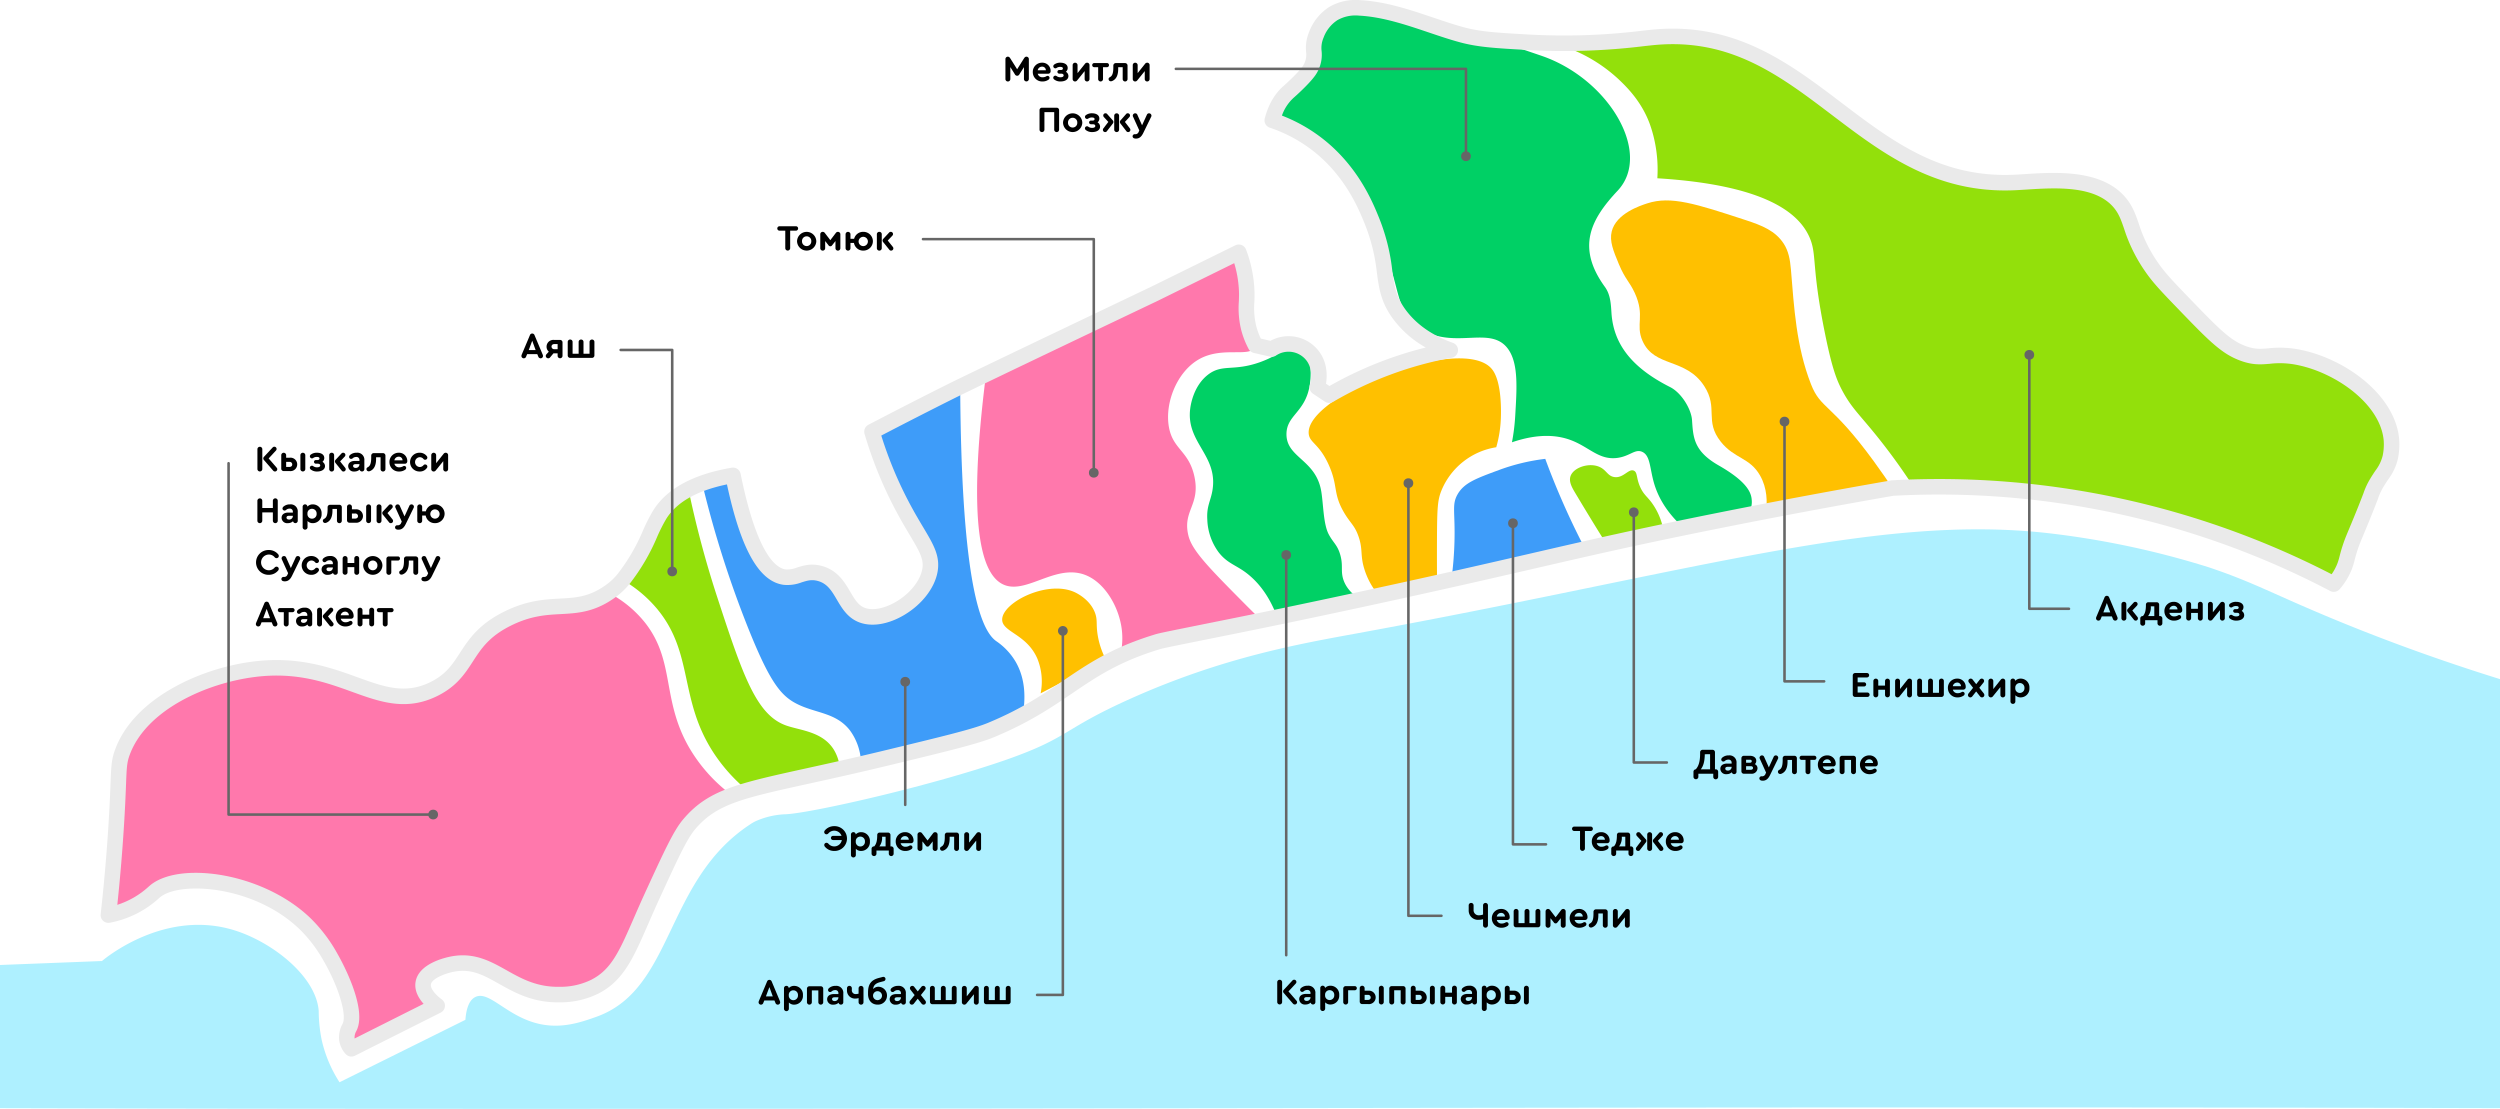 <svg id="Layer_1" data-name="Layer 1" xmlns="http://www.w3.org/2000/svg" viewBox="0 0 966 428.458">
  <defs>
    <style>
      .cls-1 {
        fill: #aef0ff;
      }

      .cls-2 {
        fill: #93e00b;
      }

      .cls-3 {
        fill: #00d065;
      }

      .cls-4 {
        fill: #ffc000;
      }

      .cls-5 {
        fill: #3e9cf9;
      }

      .cls-6 {
        fill: #ff78ac;
      }

      .cls-7 {
        fill: #eaeaea;
      }

      .cls-8 {
        fill: none;
        stroke: #666;
        stroke-linecap: round;
        stroke-linejoin: round;
      }

      .cls-9 {
        fill: #666;
      }
    </style>
  </defs>
  <path id="sea" class="cls-1" d="M898.549,259.5c-21.059-8.847-28.269-13.055-44.936-18.638a335.42,335.42,0,0,0-62.413-13.209c-66.265-7.318-135.474,14.769-266.438,38.741-22.441,4.108-51.848,9.214-87.685,25.278-25.717,11.528-23.668,14.768-45.592,22.722-28.64,10.391-78.647,21.738-87.955,21.94a31.046,31.046,0,0,0-11.122,2.59,15.876,15.876,0,0,0-2.412,1.385c-32.995,21.762-29.279,63.641-59.362,74.298-5.824,2.063-13.341,4.726-22.213,2.681-12.395-2.858-19.18-13.004-24.511-10.34-1.628.813-3.378,2.951-3.83,8.809q-24.319,12.064-48.638,24.127a50.599,50.599,0,0,1-6.914-16.483,57.866,57.866,0,0,1-1.128-11.091c-1.001-13.273-17.64-26.357-32.17-31.021-26.864-8.624-50.006,10.411-51.574,11.745q-19.702.766-39.404,1.532v55.319c321.972.937,644.028-.937,966,0V284.106C937.228,275.09,914.286,266.111,898.549,259.5Z" transform="translate(-0.252 -21.695)"/>
  <g id="akdeniz">
    <path class="cls-2" d="M902.023,247.392A328.476,328.476,0,0,0,739.714,209.934c-2.516-3.9-6.666-10.071-12.334-17.311-8.145-10.403-11.368-12.721-15.17-19.802-2.248-4.186-4.017-8.665-6.768-22.196-5.327-26.2-3.08-30.417-5.916-37.056-4.073-9.533-17.062-20.4-58.877-22.99a52.99,52.99,0,0,0-.949-13.875,49.993,49.993,0,0,0-2.058-7.342c-3.21-8.575-8.854-14.072-11.828-16.909a59.361,59.361,0,0,0-25.435-14.064c4.945-.109,13.541-.332,24.279-.802,15.056-.659,22.923-1.286,25.779-1.422C687.336,34.398,737.378,96.197,772.13,92.226a128.314,128.314,0,0,1,18.449-.662c11.587.385,19.59.745,25.769,5.604,5.053,3.973,3.583,6.785,9.352,17.841,6.753,12.941,14.981,21,24.601,30.422,7.263,7.113,11,10.709,16.159,12.615,8.673,3.204,11.598-.228,22.603,1.859,3.952.75,16.05,3.214,25.34,13.353,2.54,2.772,9.794,10.557,9.939,21.247.112,8.258-4.16,12.992-10.887,26.059A203.685,203.685,0,0,0,902.023,247.392Z" transform="translate(-0.252 -21.695)"/>
  </g>
  <path id="mezitli-pozgu" class="cls-3" d="M650.752,225.616c-6.949-6.295-9.867-12.296-11.231-16.72-1.86-6.033-1.451-11.135-4.715-12.607-2.789-1.258-4.744,1.72-9.675,2.348-7.071.9-10.802-4.236-17.942-6.895-4.711-1.755-11.969-2.827-22.716.855a79.034,79.034,0,0,0,1.26-10.193c.607-10.455,1.334-20.131-2.725-25.807-6.737-9.423-20.578.372-33.735-7.778-12.57-7.787-5.465-20.151-23.362-49.787-7.9-13.082-11.85-19.623-19.819-23.318-5.037-2.335-9.826-4.588-12.938-8.425-1.67-2.059.461-5.886,2.267-8.242,3.485-4.542,8.494-8.349,11.778-12.972,1.655-2.329.614-5.859,1.312-8.706,3.588-14.652,12.249-17.805,33.691-11.417,18.019,5.368,35.916,11.217,53.683,17.3,25.97,8.891,43.002,37.678,29.414,52.138-10.399,11.066-16.024,21.851-4.914,37.165,2.2,3.033,2.323,6.767,2.542,10.074.762,11.57,7.285,20.866,22.628,28.618,4.571,2.31,8.219,8.688,8.495,12.75.455,6.712.621,12.009,10.289,17.533,12.436,7.107,12.718,11.525,12.821,14.001a8.558,8.558,0,0,1-1.632,5.096Q663.14,223.122,650.752,225.616Z" transform="translate(-0.252 -21.695)"/>
  <g id="davultepe">
    <path class="cls-2" d="M620.221,230.697q-5.147-8.218-11.347-18.597c-1.206-2.028-2.549-4.358-1.732-6.524,1.176-3.118,6.486-4.991,10.402-3.753,3.474,1.099,3.651,3.885,6.634,4.224,3.456.394,5.389-3.412,7.414-2.48,1.474.679.824,2.87,2.512,6.5,1.231,2.646,2.458,3.374,4.162,5.589a25.789,25.789,0,0,1,4.666,10.509Q631.576,228.431,620.221,230.697Z" transform="translate(-0.252 -21.695)"/>
  </g>
  <g id="cheshmeli">
    <path class="cls-4" d="M555.54,248.257c-.051-5.607-.07-11.59-.042-17.917.056-12.649.25-15.425,1.749-19.163a27.536,27.536,0,0,1,21.158-16.667,46.933,46.933,0,0,0,1.779-11.174c.069-1.889.511-13.931-3.347-18.88-11.001-14.112-72.218,9.912-70.9,24.802.32,3.612,4.061,3.77,7.828,12.26,3.548,7.996,1.504,10.729,5.718,18.038,2.502,4.338,4.128,4.947,5.675,9.344,1.543,4.386.872,6.467,1.712,10.55a28.565,28.565,0,0,0,7.148,13.398q4.555-.822,9.288-1.807Q549.623,249.722,555.54,248.257Z" transform="translate(-0.252 -21.695)"/>
  </g>
  <g id="tedge">
    <path class="cls-5" d="M611.826,232.019c-3.047-5.934-6.08-12.336-9.003-19.202q-3.027-7.108-5.48-13.823a78.294,78.294,0,0,0-17.874,4.311c-8.762,3.253-13.5,4.917-16.055,9.481-2.231,3.986-.848,6.636-1.151,18.12a135.97,135.97,0,0,1-1.103,14.078q11.53-3.159,23.414-6.219Q598.375,235.216,611.826,232.019Z" transform="translate(-0.252 -21.695)"/>
  </g>
  <g id="tomyuk">
    <path class="cls-6" d="M486.385,260.128c-1.217-1.182-3.06-2.987-5.27-5.217-13.465-13.586-20.198-20.379-21.64-26.166-2.435-9.769,4.704-11.833,2.288-22.956-2.168-9.985-8.367-10.381-9.871-19.237-1.586-9.339,3.2-21.161,11.529-25.968,9.185-5.302,19.983-.489,21.8-4.898.941-2.282-1.93-3.623-3.196-10.08-1.075-5.489.577-7.362-.22-12.595a29.914,29.914,0,0,0-4.85-12.145q-47.849,22.704-95.698,45.408c-7.487,58.963-1.772,78.034,7.18,81.489,9.212,3.556,21.183-9.679,33.148-2.964,6.407,3.596,11.048,11.922,12.096,19.878a28.399,28.399,0,0,1-.594,10.445q12.345-4.057,25.789-7.877Q473.063,263.237,486.385,260.128Z" transform="translate(-0.252 -21.695)"/>
  </g>
  <path id="yenishehir" class="cls-4" d="M731.502,210.279q-24.424,4.639-48.848,9.279c.471-3.749.526-9.181-2.336-14.17-4.02-7.006-9.937-6.411-15.189-13.06-6.364-8.056-.834-12.926-6.346-21.432-7.172-11.066-19.302-7.097-23.87-17.493-2.83-6.441,1.121-9.571-3.004-18.539-2.008-4.367-3.68-5.222-6.119-11.084-2.131-5.122-3.711-8.916-2.764-12.687,1.735-6.913,10.999-9.931,13.726-10.819,9.161-2.984,18.804.174,38.088,6.491,6.26,2.051,11.405,4.095,14.644,9.088,1.817,2.802,2.45,6.045,2.777,9.967,1.222,14.66,2.031,29.672,7.737,44.295,3.823,9.798,7.697,7.096,24.21,29.711C727.36,204.142,729.847,207.793,731.502,210.279Z" transform="translate(-0.252 -21.695)"/>
  <g id="arpachbahshish">
    <path class="cls-4" d="M427.636,276.672a30.87,30.87,0,0,1-3.37-10.452c-.464-3.628.062-5.072-.874-7.643-1.7-4.673-6.049-7.087-6.998-7.614-10.426-5.788-28.864,3.319-28.903,10.118-.028,4.869,9.4,5.515,13.582,15.076a23.413,23.413,0,0,1,1.274,13.456q5.51-2.9,11.142-5.792Q420.613,280.162,427.636,276.672Z" transform="translate(-0.252 -21.695)"/>
  </g>
  <g id="erdemli">
    <path class="cls-5" d="M395.454,297.968c.963-5.613,1.347-13.607-2.836-20.695a24.951,24.951,0,0,0-7.459-7.866c-6.979-4.994-13.481-27.535-13.884-98.183q-17.043,8.632-34.085,17.265A229.713,229.713,0,0,0,351.273,221.968c5.986,11.541,9.473,15.786,8.042,21.83-2.443,10.323-17.56,18.823-26.809,15.319-8.409-3.186-8.251-14.889-16.403-16.036-6.092-.857-8.768,4.642-14.235,3.015-1.902-.566-5.107-2.305-10.34-16.085a139.487,139.487,0,0,1-6.61-23.447q-6.499,1.658-12.998,3.315a407.074,407.074,0,0,0,17.31,54.217c8.389,20.988,12.656,26.334,18.766,29.489,7.341,3.791,15.238,3.331,20.681,10.341a22.414,22.414,0,0,1,4.291,12.977,210.591,210.591,0,0,0,43.29-10.799C383.219,303.554,389.62,300.791,395.454,297.968Z" transform="translate(-0.252 -21.695)"/>
  </g>
  <g id="kargipinari">
    <path class="cls-3" d="M493.47,259.369c-3.257-8.355-7.58-13.026-10.942-15.753-4.451-3.61-7.897-4.013-11.398-8.525a22.529,22.529,0,0,1-4.376-12.581c-.336-5.453,1.406-7.289,2.056-11.772,1.928-13.293-10.368-18.074-8.652-31.209.213-1.628,1.345-8.773,6.842-13.037,5.55-4.304,9.754-1.177,20.029-4.823,9.485-3.366,12.092-8.227,15.592-6.622,3.959,1.815,4.61,9.859,3.721,15.41-1.699,10.606-8.938,11.571-8.999,18.931-.076,9.309,11.489,9.78,13.476,22.359.838,5.306.773,12.591,2.923,16.55,1.726,3.178,3.227,3.912,4.326,7.577,1.334,4.447.055,6.469,1.357,10.077.752,2.082,2.41,4.825,6.483,7.415Q509.69,256.368,493.47,259.369Z" transform="translate(-0.252 -21.695)"/>
  </g>
  <g id="kizkalesi">
    <path class="cls-6" d="M266.252,310.053c-10.357-18.412-5.133-33.103-16.851-47.873a43.923,43.923,0,0,0-14.059-11.469,73.459,73.459,0,0,1-13.79,4.932,81.405,81.405,0,0,1-17.734,2.168c-17.97,1.283-21.378,24.894-39.57,31.641-20.459,7.587-28.66-11.37-58.994-9.69-24.142,1.337-52.047,15.177-58.498,35.255-1.82,5.665-.336,6.857-2,31.628-.81,12.048-1.845,21.949-2.625,28.645a45.762,45.762,0,0,0,9.961-3.451c6.064-2.927,8.888-5.977,11.405-7.722,8.773-6.084,21.982-1.988,30.648.699a64.284,64.284,0,0,1,32.166,22.974c3.812,5.248,12.415,17.089,9.63,24.787a18.561,18.561,0,0,0-1.396,9.601,16.248,16.248,0,0,0,1.491,4.771q16.578-8.332,33.155-16.663c-.418-.384-6.17-5.786-4.66-10.592,1.909-6.077,13.712-5.745,14.803-5.702,5.115.198,7.046,1.889,15.23,5.306,11.116,4.64,17.131,7.151,23.994,6.624,8.249-.633,14.062-5.424,16.831-7.593,11.062-8.665,12.939-20.358,17.003-30.758,4.176-10.687,12.312-24.831,29.781-39.278A61.385,61.385,0,0,1,266.252,310.053Z" transform="translate(-0.252 -21.695)"/>
  </g>
  <g id="ayash">
    <path class="cls-2" d="M289.001,327.096a65.247,65.247,0,0,1-12.895-14.328c-13.655-20.755-7.645-38.529-21.918-55.758a49.671,49.671,0,0,0-13.325-11.197,65.056,65.056,0,0,1,25.482-34.697,390.118,390.118,0,0,0,11.037,41.291c9.92,30.31,15.116,45.548,26.645,49.623,5.449,1.926,13.914,2.293,18.327,9.201a16.509,16.509,0,0,1,2.441,7.683Q306.898,323.005,289.001,327.096Z" transform="translate(-0.252 -21.695)"/>
  </g>
  <path id="contour" class="cls-7" d="M136.037,429.95a2.998,2.998,0,0,1-2.262-1.028,9.949,9.949,0,0,1-2.432-5.015,10.629,10.629,0,0,1,1.245-6.528l.049-.097c1.719-3.415-1.531-14.244-7.243-24.142a53.893,53.893,0,0,0-9.017-12.032c-17.643-17.386-46.902-19.088-54.383-12.617l-.31.274a38.859,38.859,0,0,1-18.986,9.471,2.999,2.999,0,0,1-3.549-3.281c1.212-10.771,2.189-21.799,2.904-32.773.533-8.167.746-13.602.901-17.57.278-7.079.372-9.464,1.797-13.339,7.261-19.738,32.866-31.457,53.585-33.993,17.31-2.122,29.897,2.437,40.01,6.098,10.337,3.74,18.502,6.696,28.255,1.856,6.002-2.979,8.469-6.783,11.325-11.188,3.42-5.274,7.297-11.253,17.55-16.222,8.595-4.164,15.254-4.522,21.129-4.839,5.864-.315,10.929-.588,17.047-4.753a23.175,23.175,0,0,0,5.295-4.82,74.025,74.025,0,0,0,9.706-16.611,70.557,70.557,0,0,1,3.879-7.677c5.217-8.534,15.461-14.156,30.448-16.709a3.002,3.002,0,0,1,3.444,2.362c6.262,30.918,13.581,36.417,17.386,36.943a9.892,9.892,0,0,0,4.387-.726c2.479-.776,5.564-1.743,9.715-.591,6.008,1.671,8.704,6.257,10.869,9.941,1.955,3.327,3.281,5.41,5.799,6.282,3.078,1.066,7.54.157,11.937-2.431,5.349-3.147,9.316-8.103,10.107-12.622.654-3.734-.898-6.529-4.787-13.049-1.554-2.606-3.316-5.559-5.296-9.27A158.421,158.421,0,0,1,334.311,189.333a3.001,3.001,0,0,1,1.489-3.503c9.929-5.191,20.108-10.399,30.254-15.48,9.965-4.99,77.992-37.368,78.678-37.695L477.585,116.481a2.999,2.999,0,0,1,4.138,1.648,50.499,50.499,0,0,1,3.284,16.841c.017,1.183-.026,2.326-.067,3.432a29.491,29.491,0,0,0,.685,9.141,27.547,27.547,0,0,0,1.795,4.982l3.734.859a14.686,14.686,0,0,1,18.17,3.338c3.937,4.572,3.791,10.15,3.299,13.237l1.34.893a146.999,146.999,0,0,1,37.198-14.881,40.092,40.092,0,0,1-12.53-10.918c-4.79-6.454-5.518-11.826-6.359-18.046a70.48,70.48,0,0,0-4.788-19.073c-2.226-5.468-7.438-18.273-19.974-28.027a56.428,56.428,0,0,0-16.615-8.879,3,3,0,0,1-1.936-3.618c1.438-5.369,3.876-9.569,7.248-12.484,1.505-1.324,5.816-5.318,7.442-7.673a7.319,7.319,0,0,0,.679-1.247,7.784,7.784,0,0,0,.601-4.243,15.946,15.946,0,0,1,1.187-7.771,19.675,19.675,0,0,1,7.76-9.614,20.161,20.161,0,0,1,11.866-2.631c9.848.507,19.378,3.725,28.594,6.837,4.138,1.397,8.047,2.717,11.764,3.707,6.396,1.703,12.682,2.057,25.206,2.763a247.587,247.587,0,0,0,43.595-1.499c1.804-.199,3.338-.368,4.589-.478,31.355-2.748,52.166,13.031,72.282,28.293,19.758,14.991,38.434,29.142,66.852,27.836,1.306-.061,2.722-.151,4.219-.247,11.919-.757,29.924-1.905,39.043,9.439,2.511,3.123,3.613,6.313,4.78,9.692a55.361,55.361,0,0,0,7.428,15.091c2.821,4.095,6.052,7.441,12.487,14.108,9.774,10.125,14.679,15.205,19.97,17.544,4.411,1.951,6.854,1.742,10.236,1.454a39.314,39.314,0,0,1,12.908.683c17.369,3.719,36.183,17.637,37.602,34.494a27.437,27.437,0,0,1-.524,7.641,21.433,21.433,0,0,1-3.681,7.788c-.592.887-1.204,1.805-1.888,2.944a22.658,22.658,0,0,0-2.126,4.653c-.924,2.405-2.469,6.431-5.785,14.334l-.09.212c-.714,1.701-1.278,3.046-1.938,5.012-.593,1.77-.901,2.969-1.174,4.025a28.203,28.203,0,0,1-1.163,3.736,26.753,26.753,0,0,1-4.628,7.538,3.001,3.001,0,0,1-3.667.7A325.293,325.293,0,0,0,731.842,213.266c-22.489,3.912-45.464,8.215-68.292,12.792-30.239,6.063-47.579,10.064-69.531,15.129C576.71,245.181,557.093,249.707,526.542,256.298c-17.345,3.742-32.564,6.931-46.527,9.747l-10.607,2.138c-19.649,3.958-19.851,4.001-21.61,4.548l-.164.052c-15.341,4.765-23.985,10.639-33.138,16.856-8.119,5.517-16.515,11.222-30.12,16.886-6.263,2.607-17.924,5.424-41.156,11.033-11.873,2.867-21.911,5.075-29.978,6.85-26.334,5.792-36.188,7.959-44.467,17.8-3.14,3.732-6.655,11.381-13.659,26.617-1.652,3.595-3.119,6.957-4.412,9.924-5.762,13.213-9.568,21.942-19.274,26.88a33.065,33.065,0,0,1-14.987,3.37c-10.294.171-17.222-3.706-23.338-7.138-5.883-3.302-10.528-5.906-17.116-4.759-3.65.639-8.894,2.725-9.241,4.979-.26,1.685,1.997,4.177,4.204,5.779a3,3,0,0,1-.416,5.108L137.383,429.631A3.001,3.001,0,0,1,136.037,429.95ZM75.878,358.955c14.365,0,32.699,6.042,44.711,17.88a59.395,59.395,0,0,1,10.001,13.306c1.226,2.125,11.851,21.01,7.407,29.838l-.075.147a4.795,4.795,0,0,0-.653,2.845l0.0.002,26.66-13.399c-1.924-2.161-3.623-5.092-3.11-8.409,1.132-7.335,11.976-9.594,14.138-9.973,8.692-1.521,14.992,2.018,21.084,5.437,5.717,3.208,11.613,6.495,20.294,6.371a27.145,27.145,0,0,0,12.375-2.719c7.787-3.962,10.88-11.054,16.495-23.931,1.305-2.991,2.784-6.383,4.46-10.03,7.229-15.728,10.857-23.622,14.52-27.976,9.591-11.399,20.767-13.857,47.769-19.797,8.459-1.86,18.045-3.969,29.826-6.813,22.958-5.544,34.464-8.322,40.29-10.748,13.043-5.431,21.183-10.961,29.054-16.31,9.532-6.477,18.536-12.594,34.73-17.624l.16-.05c2.071-.645,2.071-.645,22.209-4.701l10.606-2.137c13.936-2.812,29.129-5.995,46.448-9.731,30.509-6.582,50.104-11.104,67.394-15.092,21.999-5.076,39.376-9.085,69.7-15.166,22.938-4.599,46.024-8.922,68.619-12.851a3.009,3.009,0,0,1,.351-.04,331.271,331.271,0,0,1,169.851,36.296,19.895,19.895,0,0,0,2.161-3.988,22.395,22.395,0,0,0,.927-3.012c.282-1.098.634-2.463,1.295-4.437.73-2.178,1.362-3.685,2.096-5.429l.088-.211c3.281-7.817,4.806-11.789,5.717-14.162a28.165,28.165,0,0,1,2.583-5.591c.758-1.262,1.439-2.284,2.041-3.186a15.739,15.739,0,0,0,2.828-5.82,21.533,21.533,0,0,0,.39-5.777c-1.17-13.895-17.978-25.939-32.879-29.129a33.212,33.212,0,0,0-11.143-.572c-3.784.323-7.356.627-13.172-1.945-6.366-2.815-11.543-8.177-21.856-18.86-6.669-6.908-10.014-10.374-13.116-14.875a61.337,61.337,0,0,1-8.157-16.536c-1.12-3.241-1.93-5.583-3.785-7.893-7.168-8.917-22.668-7.932-33.985-7.21-1.534.098-2.985.19-4.323.252-30.61,1.423-51.015-14.073-70.755-29.05C688.051,50.906,669.075,36.513,640.011,39.054c-1.214.107-2.703.271-4.453.465a252.89,252.89,0,0,1-44.592,1.525c-12.933-.729-19.424-1.094-26.411-2.955-3.908-1.04-7.906-2.391-12.141-3.82-8.83-2.982-17.961-6.065-26.982-6.53a14.112,14.112,0,0,0-8.397,1.739,13.746,13.746,0,0,0-5.359,6.769,10.096,10.096,0,0,0-.757,5.178,13.682,13.682,0,0,1-1.095,6.988,13.291,13.291,0,0,1-1.237,2.249c-2.339,3.389-7.82,8.245-8.438,8.787a16.797,16.797,0,0,0-4.559,6.905,61.946,61.946,0,0,1,15.603,8.819c13.805,10.741,19.44,24.588,21.847,30.501a76.599,76.599,0,0,1,5.177,20.53c.791,5.841,1.362,10.061,5.232,15.275,4.162,5.609,10.283,9.876,18.19,12.685a3,3,0,0,1-.461,5.778,141.13,141.13,0,0,0-45.813,17.032,3.001,3.001,0,0,1-3.181-.093l-4.596-3.064a3,3,0,0,1-1.199-3.392c.074-.237,1.776-5.85-1.612-9.785a8.724,8.724,0,0,0-11.504-1.55,3.011,3.011,0,0,1-2.311.41l-6.263-1.441a3,3,0,0,1-1.976-1.515,33.639,33.639,0,0,1-2.915-7.524,35.358,35.358,0,0,1-.865-10.839c.041-1.078.078-2.096.064-3.124a43.042,43.042,0,0,0-1.852-11.675l-29.81,14.675c-.721.344-68.693,32.696-78.605,37.66-9.366,4.69-18.761,9.49-27.96,14.283a152.527,152.527,0,0,0,11.057,26.433c1.912,3.584,3.635,6.473,5.155,9.021,3.979,6.671,6.608,11.079,5.544,17.158-1.098,6.272-6.069,12.694-12.974,16.758-5.979,3.521-12.155,4.59-16.944,2.93-4.734-1.64-7.005-5.503-9.008-8.912-1.949-3.315-3.632-6.18-7.304-7.2-2.44-.678-4.15-.143-6.312.535a15.283,15.283,0,0,1-7.005.943c-9.469-1.31-16.436-13.661-21.84-38.798-11.64,2.415-19.537,6.913-23.497,13.389a65.216,65.216,0,0,0-3.539,7.037,79.182,79.182,0,0,1-10.447,17.828,29.044,29.044,0,0,1-6.637,6.073c-7.501,5.107-13.907,5.452-20.102,5.785-5.569.3-11.327.609-18.835,4.248-8.747,4.238-11.848,9.021-15.132,14.086-3.057,4.714-6.217,9.588-13.692,13.298-12.048,5.982-22.208,2.303-32.964-1.59-10.009-3.623-21.351-7.731-37.24-5.784-18.966,2.321-42.291,12.734-48.683,30.11-1.098,2.985-1.169,4.789-1.432,11.502-.157,4.001-.372,9.48-.91,17.726-.626,9.608-1.452,19.258-2.458,28.744a32.655,32.655,0,0,0,12.109-7.03l.376-.332C61.934,360.61,68.364,358.955,75.878,358.955Z" transform="translate(-0.252 -21.695)"/>
  <g id="txt-mezitli">
    <g>
      <path d="M401.926,71.76V64.281a.935.935,0,0,1,.967-.967H408.524a.942.942,0,0,1,.966.967V71.76a.946.946,0,1,1-1.891,0V65.023h-3.782v6.737a.946.946,0,1,1-1.891,0Z" transform="translate(-0.252 -21.695)"/>
      <path d="M418.45,69.085a3.72,3.72,0,0,1-7.438,0,3.721,3.721,0,0,1,7.438,0Zm-5.52.015a1.795,1.795,0,1,0,3.586,0,1.796,1.796,0,1,0-3.586,0Z" transform="translate(-0.252 -21.695)"/>
      <path d="M425.323,70.64c0,1.261-1.219,2.087-3.054,2.087a3.793,3.793,0,0,1-2.396-.742.857.857,0,0,1-.406-.701.809.809,0,0,1,1.303-.63,2.387,2.387,0,0,0,1.499.448c.784,0,1.205-.267,1.205-.729,0-.435-.364-.672-1.009-.672h-.672a.698.698,0,0,1-.715-.701.689.689,0,0,1,.715-.7h.602c.505,0,.799-.224.799-.603,0-.406-.336-.602-1.022-.602a2.293,2.293,0,0,0-1.373.378.826.826,0,0,1-.504.182.813.813,0,0,1-.812-.812.861.861,0,0,1,.434-.714,3.781,3.781,0,0,1,2.284-.658c1.736,0,2.843.784,2.843,2.031a1.887,1.887,0,0,1-.7,1.484A1.903,1.903,0,0,1,425.323,70.64Z" transform="translate(-0.252 -21.695)"/>
      <path d="M430.152,68.133a1.055,1.055,0,0,1,.321.687,1.125,1.125,0,0,1-.279.672l-2.241,2.9a.738.738,0,0,1-.673.336.855.855,0,0,1-.868-.868.941.941,0,0,1,.21-.575l1.891-2.479-1.681-1.835a.927.927,0,0,1-.28-.659.837.837,0,0,1,.855-.84.788.788,0,0,1,.687.322Zm2.521-1.709V71.76a.928.928,0,0,1-.938.967.939.939,0,0,1-.952-.967V66.424a.945.945,0,1,1,1.891,0Zm4.356,5.436a.855.855,0,0,1-.868.868.782.782,0,0,1-.672-.336L433.248,69.491a1.121,1.121,0,0,1-.28-.672,1.052,1.052,0,0,1,.322-.687l2.059-2.339a.788.788,0,0,1,.687-.322.837.837,0,0,1,.855.84.988.988,0,0,1-.28.659l-1.695,1.835,1.905,2.479A1.072,1.072,0,0,1,437.029,71.859Z" transform="translate(-0.252 -21.695)"/>
      <path d="M445.175,66.382a.874.874,0,0,1-.112.435l-3.054,6.261c-.742,1.527-1.583,2.172-2.844,2.172a1.936,1.936,0,0,1-.798-.154.8.8,0,0,1-.477-.742.822.822,0,0,1,.854-.812c.07,0,.126.014.168.014a1.345,1.345,0,0,0,1.317-.883l.252-.56-2.396-5.281a.992.992,0,0,1-.126-.448.93.93,0,0,1,.925-.91.873.873,0,0,1,.826.532l1.835,4.104,1.877-4.104a.899.899,0,0,1,.841-.532A.927.927,0,0,1,445.175,66.382Z" transform="translate(-0.252 -21.695)"/>
    </g>
    <g>
      <path d="M397.801,44.575v7.634a.946.946,0,1,1-1.892,0V47.642l-1.736,2.731a1.016,1.016,0,0,1-.896.603,1.03,1.03,0,0,1-.896-.603L390.643,47.614v4.595a.946.946,0,1,1-1.891,0V44.575a.928.928,0,0,1,.924-.98c.406,0,.673.196.995.729l2.605,4.132,2.605-4.132c.336-.532.588-.729.994-.729A.929.929,0,0,1,397.801,44.575Z" transform="translate(-0.252 -21.695)"/>
      <path d="M406.214,49.17v.042a.946.946,0,0,1-1.037.966H401.227a1.834,1.834,0,0,0,1.947,1.373,2.731,2.731,0,0,0,1.442-.406.768.768,0,0,1,.406-.126.748.748,0,0,1,.771.756.864.864,0,0,1-.476.757,3.942,3.942,0,0,1-2.199.645,3.618,3.618,0,0,1-3.797-3.628,3.545,3.545,0,0,1,3.601-3.628A3.177,3.177,0,0,1,406.214,49.17Zm-4.987-.322h3.152a1.405,1.405,0,0,0-1.499-1.401A1.686,1.686,0,0,0,401.227,48.847Z" transform="translate(-0.252 -21.695)"/>
      <path d="M413.086,51.089c0,1.261-1.219,2.087-3.054,2.087a3.793,3.793,0,0,1-2.396-.742.857.857,0,0,1-.406-.701.809.809,0,0,1,1.303-.63,2.387,2.387,0,0,0,1.499.448c.784,0,1.205-.267,1.205-.729,0-.435-.364-.672-1.009-.672h-.672a.698.698,0,0,1-.715-.701.689.689,0,0,1,.715-.7h.602c.505,0,.799-.224.799-.603,0-.406-.336-.602-1.022-.602a2.293,2.293,0,0,0-1.373.378.826.826,0,0,1-.504.182.813.813,0,0,1-.812-.812.861.861,0,0,1,.434-.714,3.781,3.781,0,0,1,2.284-.658c1.736,0,2.843.784,2.843,2.031a1.887,1.887,0,0,1-.7,1.484A1.903,1.903,0,0,1,413.086,51.089Z" transform="translate(-0.252 -21.695)"/>
      <path d="M421.236,46.872v5.337a.939.939,0,1,1-1.877,0V49.17l-2.858,3.544a1.044,1.044,0,0,1-.84.462.936.936,0,0,1-.938-.967V46.872a.945.945,0,1,1,1.891,0v3.082l2.844-3.572a1.043,1.043,0,0,1,.841-.462A.924.924,0,0,1,421.236,46.872Z" transform="translate(-0.252 -21.695)"/>
      <path d="M424.579,52.209V47.656h-1.484a.784.784,0,0,1-.812-.798.793.793,0,0,1,.812-.799h4.86a.784.784,0,0,1,.812.799.776.776,0,0,1-.812.798h-1.499v4.553a.939.939,0,1,1-1.877,0Z" transform="translate(-0.252 -21.695)"/>
      <path d="M435.935,47.04v5.169a.939.939,0,1,1-1.877,0V47.671h-1.736v.63c0,2.493-.757,4.034-2.325,4.692a1.402,1.402,0,0,1-.532.112.846.846,0,0,1-.854-.84c0-.448.252-.603.574-.799.742-.393,1.261-1.274,1.261-3.74V47.04a.95.95,0,0,1,.966-.966h3.559A.95.95,0,0,1,435.935,47.04Z" transform="translate(-0.252 -21.695)"/>
      <path d="M444.461,46.872v5.337a.939.939,0,1,1-1.877,0V49.17l-2.858,3.544a1.044,1.044,0,0,1-.84.462.936.936,0,0,1-.938-.967V46.872a.945.945,0,1,1,1.891,0v3.082l2.844-3.572a1.043,1.043,0,0,1,.841-.462A.924.924,0,0,1,444.461,46.872Z" transform="translate(-0.252 -21.695)"/>
    </g>
    <g>
      <polyline class="cls-8" points="454.355 26.611 566.447 26.611 566.447 60.463"/>
      <circle class="cls-9" cx="566.447" cy="60.369" r="1.88"/>
    </g>
  </g>
  <g id="txt-tomyuk">
    <g>
      <path d="M303.682,117.566v-6.738H301.483a.855.855,0,1,1,0-1.709h6.29a.835.835,0,0,1,.868.854.852.852,0,0,1-.868.855h-2.199v6.738a.946.946,0,1,1-1.892,0Z" transform="translate(-0.252 -21.695)"/>
      <path d="M315.669,114.89a3.72,3.72,0,0,1-7.438,0,3.721,3.721,0,0,1,7.438,0Zm-5.52.014a1.795,1.795,0,1,0,3.586,0,1.796,1.796,0,1,0-3.586,0Z" transform="translate(-0.252 -21.695)"/>
      <path d="M317.206,117.566v-5.337a.937.937,0,0,1,.952-.953.993.993,0,0,1,.771.393l2.157,2.829,2.157-2.829a.993.993,0,0,1,.771-.393.937.937,0,0,1,.952.953v5.337a.946.946,0,1,1-1.891,0v-2.731l-1.415,1.793a.813.813,0,0,1-1.148,0l-1.415-1.793v2.731a.946.946,0,1,1-1.891,0Z" transform="translate(-0.252 -21.695)"/>
      <path d="M337.539,114.89a3.674,3.674,0,0,1-3.74,3.642,3.58,3.58,0,0,1-3.572-2.955h-1.358v1.989a.928.928,0,0,1-.938.966.939.939,0,0,1-.952-.966v-5.337a.945.945,0,1,1,1.891,0v1.736h1.415a3.587,3.587,0,0,1,3.516-2.689A3.661,3.661,0,0,1,337.539,114.89Zm-1.934,0a1.796,1.796,0,1,0-1.793,1.905A1.802,1.802,0,0,0,335.605,114.89Z" transform="translate(-0.252 -21.695)"/>
      <path d="M340.964,112.229v5.337a.946.946,0,1,1-1.891,0v-5.337a.928.928,0,0,1,.952-.953A.916.916,0,0,1,340.964,112.229Zm4.482,5.435a.863.863,0,0,1-.868.868.767.767,0,0,1-.658-.308l-2.367-2.928a1.088,1.088,0,0,1-.28-.673,1.043,1.043,0,0,1,.336-.7l2.199-2.367a.814.814,0,0,1,.645-.28.862.862,0,0,1,.868.854.926.926,0,0,1-.28.645l-1.765,1.863,1.947,2.438A.914.914,0,0,1,345.447,117.664Z" transform="translate(-0.252 -21.695)"/>
    </g>
    <g>
      <polyline class="cls-8" points="356.65 92.401 422.638 92.401 422.638 182.767"/>
      <circle class="cls-9" cx="422.638" cy="182.673" r="1.88"/>
    </g>
  </g>
  <g id="txt-enishehir">
    <g>
      <path d="M716.155,290.06v-7.368a.921.921,0,0,1,.938-.938h4.524a.835.835,0,0,1,.868.854.852.852,0,0,1-.868.854h-3.572v1.877h2.451a.806.806,0,1,1,0,1.611h-2.451v2.339h3.74a.855.855,0,1,1,0,1.709h-4.692A.921.921,0,0,1,716.155,290.06Z" transform="translate(-0.252 -21.695)"/>
      <path d="M730.508,284.864v5.337a.939.939,0,1,1-1.878,0v-1.989h-2.619v1.989a.945.945,0,1,1-1.891,0V284.864a.945.945,0,1,1,1.891,0v1.736h2.619V284.864a.939.939,0,1,1,1.878,0Z" transform="translate(-0.252 -21.695)"/>
      <path d="M739.035,284.864v5.337a.939.939,0,1,1-1.877,0v-3.04l-2.858,3.544a1.041,1.041,0,0,1-.84.462.936.936,0,0,1-.938-.966V284.864a.945.945,0,1,1,1.891,0v3.081l2.844-3.571a1.044,1.044,0,0,1,.841-.463A.925.925,0,0,1,739.035,284.864Z" transform="translate(-0.252 -21.695)"/>
      <path d="M741.046,290.033V284.864a.928.928,0,0,1,.952-.953.914.914,0,0,1,.925.953v4.538h2.339V284.864a.928.928,0,0,1,.953-.953.913.913,0,0,1,.924.953v4.538h2.34V284.864a.928.928,0,0,1,.952-.953.906.906,0,0,1,.925.953V290.033a.931.931,0,0,1-.953.966h-8.391A.934.934,0,0,1,741.046,290.033Z" transform="translate(-0.252 -21.695)"/>
      <path d="M759.81,287.161v.042a.947.947,0,0,1-1.037.967H754.823a1.835,1.835,0,0,0,1.947,1.373,2.74,2.74,0,0,0,1.442-.406.761.761,0,0,1,.406-.127.748.748,0,0,1,.771.757.865.865,0,0,1-.476.757,3.941,3.941,0,0,1-2.199.644,3.618,3.618,0,0,1-3.797-3.628,3.545,3.545,0,0,1,3.601-3.628A3.177,3.177,0,0,1,759.81,287.161Zm-4.987-.322h3.152a1.404,1.404,0,0,0-1.499-1.4A1.685,1.685,0,0,0,754.823,286.839Z" transform="translate(-0.252 -21.695)"/>
      <path d="M767.005,290.257a.9.9,0,0,1-.911.91,1.012,1.012,0,0,1-.784-.42l-1.471-1.877-1.471,1.877a.985.985,0,0,1-.771.42.912.912,0,0,1-.925-.91,1.153,1.153,0,0,1,.295-.7l1.681-2.087-1.513-1.947a1.173,1.173,0,0,1-.309-.7.912.912,0,0,1,.925-.911.926.926,0,0,1,.756.406l1.345,1.737,1.373-1.737a.952.952,0,0,1,.771-.406.909.909,0,0,1,.91.911,1.086,1.086,0,0,1-.308.7l-1.541,1.933,1.667,2.102A1.126,1.126,0,0,1,767.005,290.257Z" transform="translate(-0.252 -21.695)"/>
      <path d="M775.084,284.864v5.337a.939.939,0,1,1-1.877,0v-3.04l-2.858,3.544a1.041,1.041,0,0,1-.84.462.936.936,0,0,1-.938-.966V284.864a.945.945,0,1,1,1.891,0v3.081l2.844-3.571a1.044,1.044,0,0,1,.841-.463A.925.925,0,0,1,775.084,284.864Z" transform="translate(-0.252 -21.695)"/>
      <path d="M784.422,287.525a3.4,3.4,0,0,1-3.362,3.642,2.718,2.718,0,0,1-2.073-.84v2.409a.945.945,0,1,1-1.891,0V284.836a.921.921,0,0,1,.938-.938.905.905,0,0,1,.91.896,2.699,2.699,0,0,1,2.115-.883A3.377,3.377,0,0,1,784.422,287.525Zm-1.92.014a1.787,1.787,0,0,0-1.793-1.919,1.736,1.736,0,0,0-1.751,1.905,1.755,1.755,0,0,0,1.751,1.919A1.79,1.79,0,0,0,782.502,287.539Z" transform="translate(-0.252 -21.695)"/>
    </g>
    <g>
      <polyline class="cls-8" points="704.852 263.273 689.533 263.273 689.533 162.803"/>
      <circle class="cls-9" cx="689.533" cy="162.897" r="1.88"/>
    </g>
  </g>
  <g id="txt-akdeniz">
    <g>
      <path d="M818.495,260.59a.903.903,0,0,1-.925.91.957.957,0,0,1-.896-.673l-.392-.952h-3.908l-.393.952a.928.928,0,0,1-.883.673.915.915,0,0,1-.938-.91,1.572,1.572,0,0,1,.112-.505l3.166-7.522a.946.946,0,0,1,1.793,0l3.151,7.522A1.275,1.275,0,0,1,818.495,260.59Zm-5.505-2.27h2.661l-1.316-3.614Z" transform="translate(-0.252 -21.695)"/>
      <path d="M821.865,255.196V260.533a.946.946,0,1,1-1.891,0v-5.337a.928.928,0,0,1,.952-.952A.916.916,0,0,1,821.865,255.196Zm4.482,5.435a.864.864,0,0,1-.868.869.767.767,0,0,1-.658-.309l-2.367-2.928a1.088,1.088,0,0,1-.28-.672,1.043,1.043,0,0,1,.336-.701l2.199-2.367a.81.81,0,0,1,.645-.279.86.86,0,0,1,.868.854.926.926,0,0,1-.28.645l-1.765,1.863,1.947,2.438A.914.914,0,0,1,826.347,260.631Z" transform="translate(-0.252 -21.695)"/>
      <path d="M835.785,260.687v1.82a.939.939,0,1,1-1.877,0v-1.176h-4.763v1.176a.928.928,0,0,1-.938.967.939.939,0,0,1-.952-.967v-1.82a.931.931,0,0,1,.966-.953h.07c.826-.952,1.148-2.213,1.148-4.412v-.014a.91.91,0,0,1,.953-.91h3.207a.939.939,0,0,1,.953.966v4.37h.28A.928.928,0,0,1,835.785,260.687Zm-5.505-.953h2.396V255.994H831.316A5.499,5.499,0,0,1,830.28,259.734Z" transform="translate(-0.252 -21.695)"/>
      <path d="M843.47,257.494v.041a.947.947,0,0,1-1.037.967H838.483a1.834,1.834,0,0,0,1.947,1.373,2.74,2.74,0,0,0,1.442-.406.77.77,0,0,1,.406-.127.748.748,0,0,1,.771.757.865.865,0,0,1-.476.757,3.942,3.942,0,0,1-2.199.645,3.619,3.619,0,0,1-3.797-3.629,3.545,3.545,0,0,1,3.601-3.627A3.177,3.177,0,0,1,843.47,257.494Zm-4.987-.322h3.152a1.405,1.405,0,0,0-1.499-1.401A1.685,1.685,0,0,0,838.483,257.172Z" transform="translate(-0.252 -21.695)"/>
      <path d="M851.393,255.196V260.533a.939.939,0,1,1-1.877,0v-1.989H846.897V260.533a.945.945,0,1,1-1.891,0v-5.337a.945.945,0,1,1,1.891,0v1.737h2.619v-1.737a.939.939,0,1,1,1.877,0Z" transform="translate(-0.252 -21.695)"/>
      <path d="M859.919,255.196V260.533a.939.939,0,1,1-1.877,0V257.494l-2.858,3.543a1.042,1.042,0,0,1-.84.463.936.936,0,0,1-.938-.967v-5.337a.945.945,0,1,1,1.891,0v3.081l2.844-3.571a1.043,1.043,0,0,1,.841-.462A.924.924,0,0,1,859.919,255.196Z" transform="translate(-0.252 -21.695)"/>
      <path d="M867.409,259.412c0,1.262-1.219,2.088-3.054,2.088a3.793,3.793,0,0,1-2.396-.742.857.857,0,0,1-.406-.701.808.808,0,0,1,1.303-.63,2.387,2.387,0,0,0,1.499.448c.784,0,1.205-.267,1.205-.729,0-.435-.364-.672-1.009-.672h-.672a.698.698,0,0,1-.715-.701.689.689,0,0,1,.715-.7h.602c.505,0,.799-.224.799-.603,0-.406-.336-.602-1.022-.602a2.299,2.299,0,0,0-1.373.377.822.822,0,0,1-.504.183.813.813,0,0,1-.812-.812.86.86,0,0,1,.434-.714,3.781,3.781,0,0,1,2.284-.658c1.736,0,2.843.784,2.843,2.031a1.888,1.888,0,0,1-.7,1.484A1.903,1.903,0,0,1,867.409,259.412Z" transform="translate(-0.252 -21.695)"/>
    </g>
    <g>
      <polyline class="cls-8" points="799.446 235.236 784.127 235.236 784.127 137.01"/>
      <circle class="cls-9" cx="784.127" cy="137.104" r="1.88"/>
    </g>
  </g>
  <g id="txt-davlutepe">
    <g>
      <path d="M664.149,319.925v1.919a.946.946,0,1,1-1.891,0v-1.177h-5.757v1.177a.946.946,0,1,1-1.892,0v-1.919a.953.953,0,0,1,.883-.967c1.162-1.261,1.681-3.138,1.681-6.01v-.56a.943.943,0,0,1,.967-.967h3.81a.935.935,0,0,1,.967.967v6.569h.267A.942.942,0,0,1,664.149,319.925Zm-6.709-.967h3.586v-5.827H658.98C658.953,315.792,658.462,317.669,657.44,318.958Z" transform="translate(-0.252 -21.695)"/>
      <path d="M671.246,316.549v3.333a.899.899,0,0,1-.911.939.909.909,0,0,1-.91-.729,2.896,2.896,0,0,1-2.031.742,2.137,2.137,0,0,1-2.396-2.073c0-1.247.995-2.018,2.62-2.018h1.736v-.308a1.145,1.145,0,0,0-1.303-1.219,1.968,1.968,0,0,0-1.33.519.88.88,0,0,1-.561.224.787.787,0,0,1-.812-.771,1.058,1.058,0,0,1,.393-.756,3.688,3.688,0,0,1,2.507-.854A2.714,2.714,0,0,1,671.246,316.549Zm-1.892,1.526v-.084h-1.484c-.631,0-.967.238-.967.7,0,.463.378.757.995.757A1.387,1.387,0,0,0,669.354,318.075Z" transform="translate(-0.252 -21.695)"/>
      <path d="M679.351,318.565a2.212,2.212,0,0,1-2.465,2.102h-2.788a.934.934,0,0,1-.966-.967v-5.001a.942.942,0,0,1,.966-.966h2.312c1.485,0,2.466.77,2.466,1.933a1.724,1.724,0,0,1-.561,1.303A1.7,1.7,0,0,1,679.351,318.565Zm-4.412-2.143h1.429c.477,0,.757-.211.757-.603,0-.378-.252-.574-.757-.574H674.939Zm2.676,2.003c0-.421-.336-.673-.883-.673h-1.793v1.387h1.793C677.279,319.139,677.615,318.859,677.615,318.426Z" transform="translate(-0.252 -21.695)"/>
      <path d="M687.36,314.489a.874.874,0,0,1-.112.435l-3.054,6.261c-.742,1.527-1.583,2.172-2.844,2.172a1.936,1.936,0,0,1-.798-.154.8.8,0,0,1-.477-.742.822.822,0,0,1,.854-.812c.07,0,.126.014.168.014a1.345,1.345,0,0,0,1.317-.883l.252-.56-2.396-5.281a.992.992,0,0,1-.126-.448.93.93,0,0,1,.925-.91.873.873,0,0,1,.826.532l1.835,4.104,1.877-4.104a.899.899,0,0,1,.841-.532A.927.927,0,0,1,687.36,314.489Z" transform="translate(-0.252 -21.695)"/>
      <path d="M694.569,314.699v5.169a.939.939,0,1,1-1.877,0v-4.538h-1.736v.63c0,2.493-.757,4.034-2.325,4.692a1.402,1.402,0,0,1-.532.112.846.846,0,0,1-.854-.84c0-.448.252-.603.574-.799.742-.393,1.261-1.274,1.261-3.74V314.699a.95.95,0,0,1,.966-.966h3.559A.95.95,0,0,1,694.569,314.699Z" transform="translate(-0.252 -21.695)"/>
      <path d="M697.913,319.868v-4.553h-1.484a.784.784,0,0,1-.812-.798.793.793,0,0,1,.812-.799h4.86a.784.784,0,0,1,.812.799.776.776,0,0,1-.812.798h-1.499v4.553a.939.939,0,1,1-1.877,0Z" transform="translate(-0.252 -21.695)"/>
      <path d="M709.564,316.829v.042a.946.946,0,0,1-1.037.966h-3.95a1.834,1.834,0,0,0,1.947,1.373,2.731,2.731,0,0,0,1.442-.406.768.768,0,0,1,.406-.126.748.748,0,0,1,.771.756.864.864,0,0,1-.476.757,3.939,3.939,0,0,1-2.199.645,3.618,3.618,0,0,1-3.797-3.628,3.545,3.545,0,0,1,3.601-3.628A3.177,3.177,0,0,1,709.564,316.829Zm-4.987-.322h3.151a1.403,1.403,0,0,0-1.498-1.401A1.686,1.686,0,0,0,704.577,316.507Z" transform="translate(-0.252 -21.695)"/>
      <path d="M711.1,319.882v-5.196a.928.928,0,0,1,.952-.952h4.385a.928.928,0,0,1,.952.952v5.196a.945.945,0,1,1-1.891,0v-4.552h-2.508v4.552a.945.945,0,1,1-1.891,0Z" transform="translate(-0.252 -21.695)"/>
      <path d="M725.832,316.829v.042a.946.946,0,0,1-1.037.966h-3.95a1.834,1.834,0,0,0,1.947,1.373,2.731,2.731,0,0,0,1.442-.406.768.768,0,0,1,.406-.126.748.748,0,0,1,.771.756.864.864,0,0,1-.476.757,3.939,3.939,0,0,1-2.199.645,3.618,3.618,0,0,1-3.797-3.628,3.545,3.545,0,0,1,3.601-3.628A3.177,3.177,0,0,1,725.832,316.829Zm-4.987-.322h3.151a1.403,1.403,0,0,0-1.498-1.401A1.686,1.686,0,0,0,720.844,316.507Z" transform="translate(-0.252 -21.695)"/>
    </g>
    <g>
      <polyline class="cls-8" points="644.064 294.624 631.298 294.624 631.298 197.846"/>
      <circle class="cls-9" cx="631.298" cy="197.94" r="1.88"/>
    </g>
  </g>
  <g id="txt-tedge">
    <g>
      <path d="M610.776,349.536v-6.738h-2.199a.855.855,0,1,1,0-1.709h6.29a.835.835,0,0,1,.868.854.852.852,0,0,1-.868.854h-2.199v6.738a.946.946,0,1,1-1.892,0Z" transform="translate(-0.252 -21.695)"/>
      <path d="M622.217,346.496v.042a.947.947,0,0,1-1.037.967H617.23a1.835,1.835,0,0,0,1.947,1.373,2.74,2.74,0,0,0,1.442-.406.761.761,0,0,1,.406-.127.748.748,0,0,1,.771.757.865.865,0,0,1-.476.757,3.941,3.941,0,0,1-2.199.644,3.618,3.618,0,0,1-3.797-3.628,3.545,3.545,0,0,1,3.601-3.628A3.177,3.177,0,0,1,622.217,346.496Zm-4.987-.322h3.152a1.404,1.404,0,0,0-1.499-1.4A1.685,1.685,0,0,0,617.23,346.174Z" transform="translate(-0.252 -21.695)"/>
      <path d="M631.374,349.689v1.821a.939.939,0,1,1-1.877,0v-1.177h-4.763v1.177a.928.928,0,0,1-.938.967.939.939,0,0,1-.952-.967v-1.821a.931.931,0,0,1,.966-.952h.07c.826-.952,1.148-2.213,1.148-4.412v-.015a.91.91,0,0,1,.953-.91h3.207a.939.939,0,0,1,.953.967v4.37h.28A.928.928,0,0,1,631.374,349.689Zm-5.505-.952h2.396v-3.74h-1.359A5.499,5.499,0,0,1,625.869,348.737Z" transform="translate(-0.252 -21.695)"/>
      <path d="M636.103,345.908a1.052,1.052,0,0,1,.321.686,1.127,1.127,0,0,1-.279.673l-2.241,2.899a.736.736,0,0,1-.673.336.855.855,0,0,1-.868-.868.939.939,0,0,1,.21-.574l1.891-2.479-1.681-1.835a.924.924,0,0,1-.28-.658.838.838,0,0,1,.854-.841.79.79,0,0,1,.687.322Zm2.521-1.709v5.337a.928.928,0,0,1-.938.966.939.939,0,0,1-.952-.966V344.199a.945.945,0,1,1,1.891,0Zm4.356,5.435a.855.855,0,0,1-.868.868.779.779,0,0,1-.672-.336l-2.241-2.899a1.123,1.123,0,0,1-.28-.673,1.05,1.05,0,0,1,.322-.686l2.059-2.34a.79.79,0,0,1,.687-.322.838.838,0,0,1,.854.841.989.989,0,0,1-.28.658l-1.695,1.835,1.905,2.479A1.069,1.069,0,0,1,642.98,349.634Z" transform="translate(-0.252 -21.695)"/>
      <path d="M650.819,346.496v.042a.947.947,0,0,1-1.037.967h-3.95a1.835,1.835,0,0,0,1.947,1.373,2.74,2.74,0,0,0,1.442-.406.761.761,0,0,1,.406-.127.748.748,0,0,1,.77.757.865.865,0,0,1-.476.757,3.941,3.941,0,0,1-2.199.644,3.618,3.618,0,0,1-3.797-3.628,3.545,3.545,0,0,1,3.601-3.628A3.177,3.177,0,0,1,650.819,346.496Zm-4.987-.322h3.152a1.404,1.404,0,0,0-1.499-1.4A1.685,1.685,0,0,0,645.832,346.174Z" transform="translate(-0.252 -21.695)"/>
    </g>
    <g>
      <polyline class="cls-8" points="597.372 326.254 584.607 326.254 584.607 202.08"/>
      <circle class="cls-9" cx="584.607" cy="202.174" r="1.88"/>
    </g>
  </g>
  <g id="txt-arpachbahshish">
    <g>
      <path d="M301.704,408.984a.903.903,0,0,1-.925.91.957.957,0,0,1-.896-.673l-.392-.952h-3.908l-.393.952a.928.928,0,0,1-.883.673.915.915,0,0,1-.938-.91,1.572,1.572,0,0,1,.112-.505l3.166-7.522a.946.946,0,0,1,1.793,0l3.151,7.522A1.275,1.275,0,0,1,301.704,408.984Zm-5.505-2.27h2.661l-1.316-3.614Z" transform="translate(-0.252 -21.695)"/>
      <path d="M310.509,406.252a3.401,3.401,0,0,1-3.362,3.643,2.718,2.718,0,0,1-2.073-.841v2.409a.945.945,0,1,1-1.891,0v-7.9a.921.921,0,0,1,.938-.938.905.905,0,0,1,.91.896,2.701,2.701,0,0,1,2.115-.882A3.376,3.376,0,0,1,310.509,406.252Zm-1.92.014a1.786,1.786,0,0,0-1.793-1.918,1.735,1.735,0,0,0-1.751,1.904,1.756,1.756,0,0,0,1.751,1.92A1.791,1.791,0,0,0,308.589,406.265Z" transform="translate(-0.252 -21.695)"/>
      <path d="M312.059,408.941V403.744a.927.927,0,0,1,.952-.951H317.396a.927.927,0,0,1,.952.951v5.197a.945.945,0,1,1-1.891,0v-4.553h-2.508v4.553a.945.945,0,1,1-1.891,0Z" transform="translate(-0.252 -21.695)"/>
      <path d="M326.104,405.607v3.334a.899.899,0,0,1-.911.939.909.909,0,0,1-.91-.729,2.896,2.896,0,0,1-2.031.742,2.137,2.137,0,0,1-2.396-2.073c0-1.247.995-2.018,2.62-2.018h1.736v-.308a1.145,1.145,0,0,0-1.303-1.219,1.972,1.972,0,0,0-1.33.518.882.882,0,0,1-.561.225.787.787,0,0,1-.812-.771,1.058,1.058,0,0,1,.393-.757,3.692,3.692,0,0,1,2.507-.854A2.714,2.714,0,0,1,326.104,405.607Zm-1.892,1.527v-.084h-1.484c-.631,0-.967.238-.967.7s.378.757.995.757A1.387,1.387,0,0,0,324.212,407.135Z" transform="translate(-0.252 -21.695)"/>
      <path d="M333.902,403.591v5.337a.928.928,0,0,1-.938.967.939.939,0,0,1-.953-.967v-1.568a4.069,4.069,0,0,1-1.219.182,3.081,3.081,0,0,1-3.264-3.264v-.687a.939.939,0,1,1,1.877,0v.56a1.443,1.443,0,0,0,1.541,1.653,3.572,3.572,0,0,0,1.064-.168v-2.045a.946.946,0,1,1,1.892,0Z" transform="translate(-0.252 -21.695)"/>
      <path d="M342.988,406.42a3.469,3.469,0,0,1-3.642,3.461c-2.228,0-3.684-1.611-3.684-4.091v-.645c0-3.18,1.218-4.805,4.202-5.575l1.19-.309a2.222,2.222,0,0,1,.546-.111.828.828,0,0,1,.812.84.89.89,0,0,1-.771.855l-1.274.336c-1.793.462-2.619,1.274-2.731,2.689a2.762,2.762,0,0,1,2.073-.896A3.356,3.356,0,0,1,342.988,406.42Zm-1.933,0a1.73,1.73,0,0,0-3.46,0,1.73,1.73,0,1,0,3.46,0Z" transform="translate(-0.252 -21.695)"/>
      <path d="M350.268,405.607v3.334a.899.899,0,0,1-.911.939.909.909,0,0,1-.91-.729,2.896,2.896,0,0,1-2.031.742,2.137,2.137,0,0,1-2.396-2.073c0-1.247.995-2.018,2.62-2.018h1.736v-.308a1.145,1.145,0,0,0-1.303-1.219,1.972,1.972,0,0,0-1.33.518.882.882,0,0,1-.561.225.787.787,0,0,1-.812-.771,1.058,1.058,0,0,1,.393-.757,3.692,3.692,0,0,1,2.507-.854A2.714,2.714,0,0,1,350.268,405.607Zm-1.892,1.527v-.084h-1.484c-.631,0-.967.238-.967.7s.378.757.995.757A1.387,1.387,0,0,0,348.377,407.135Z" transform="translate(-0.252 -21.695)"/>
      <path d="M358.024,408.984a.9.9,0,0,1-.911.91,1.014,1.014,0,0,1-.784-.42l-1.471-1.878-1.471,1.878a.988.988,0,0,1-.771.42.912.912,0,0,1-.925-.91,1.154,1.154,0,0,1,.295-.701l1.681-2.087-1.513-1.947a1.171,1.171,0,0,1-.309-.7.912.912,0,0,1,.925-.91.924.924,0,0,1,.756.406l1.345,1.736,1.373-1.736a.949.949,0,0,1,.771-.406.909.909,0,0,1,.91.91,1.086,1.086,0,0,1-.308.7l-1.541,1.933,1.667,2.102A1.127,1.127,0,0,1,358.024,408.984Z" transform="translate(-0.252 -21.695)"/>
      <path d="M359.588,408.76v-5.169a.928.928,0,0,1,.952-.952.913.913,0,0,1,.925.952v4.538h2.339v-4.538a.928.928,0,0,1,.953-.952.913.913,0,0,1,.924.952v4.538H368.021v-4.538a.928.928,0,0,1,.952-.952.906.906,0,0,1,.925.952v5.169a.931.931,0,0,1-.953.967h-8.391A.934.934,0,0,1,359.588,408.76Z" transform="translate(-0.252 -21.695)"/>
      <path d="M378.436,403.591v5.337a.939.939,0,1,1-1.877,0v-3.039l-2.858,3.543a1.042,1.042,0,0,1-.84.463.936.936,0,0,1-.938-.967v-5.337a.945.945,0,1,1,1.891,0v3.081l2.844-3.571a1.043,1.043,0,0,1,.841-.462A.924.924,0,0,1,378.436,403.591Z" transform="translate(-0.252 -21.695)"/>
      <path d="M380.449,408.76v-5.169a.928.928,0,0,1,.952-.952.913.913,0,0,1,.925.952v4.538h2.339v-4.538a.928.928,0,0,1,.953-.952.913.913,0,0,1,.924.952v4.538h2.34v-4.538a.928.928,0,0,1,.952-.952.906.906,0,0,1,.925.952v5.169a.931.931,0,0,1-.953.967H381.415A.934.934,0,0,1,380.449,408.76Z" transform="translate(-0.252 -21.695)"/>
    </g>
    <g>
      <polyline class="cls-8" points="400.729 384.439 410.687 384.439 410.687 243.682"/>
      <path class="cls-9" d="M412.818,265.471a1.88,1.88,0,1,0-1.88,1.88A1.88,1.88,0,0,0,412.818,265.471Z" transform="translate(-0.252 -21.695)"/>
    </g>
  </g>
  <g id="txt-erdemly">
    <g>
      <path d="M327.525,345.712a4.791,4.791,0,0,1-4.916,4.791,4.617,4.617,0,0,1-3.572-1.597,1.078,1.078,0,0,1-.294-.701.86.86,0,0,1,.868-.854.999.999,0,0,1,.742.363,2.971,2.971,0,0,0,5.184-1.429h-3.404a.805.805,0,1,1,0-1.61h3.292a2.989,2.989,0,0,0-5.085-.967.97.97,0,0,1-.729.364.873.873,0,0,1-.882-.854,1.035,1.035,0,0,1,.294-.7,4.658,4.658,0,0,1,3.571-1.597A4.802,4.802,0,0,1,327.525,345.712Z" transform="translate(-0.252 -21.695)"/>
      <path d="M336.387,346.86a3.401,3.401,0,0,1-3.362,3.643,2.718,2.718,0,0,1-2.073-.841v2.409a.945.945,0,1,1-1.891,0v-7.9a.921.921,0,0,1,.938-.938.906.906,0,0,1,.91.896,2.701,2.701,0,0,1,2.115-.882A3.376,3.376,0,0,1,336.387,346.86Zm-1.92.015a1.786,1.786,0,0,0-1.793-1.919,1.736,1.736,0,0,0-1.751,1.904,1.756,1.756,0,0,0,1.751,1.92A1.79,1.79,0,0,0,334.467,346.875Z" transform="translate(-0.252 -21.695)"/>
      <path d="M345.557,349.69v1.821a.939.939,0,1,1-1.877,0v-1.177h-4.763v1.177a.928.928,0,0,1-.938.966.939.939,0,0,1-.952-.966v-1.821a.931.931,0,0,1,.966-.952h.07c.826-.953,1.148-2.214,1.148-4.413v-.014a.91.91,0,0,1,.953-.91h3.207a.939.939,0,0,1,.953.966V348.738h.28A.928.928,0,0,1,345.557,349.69Zm-5.505-.952h2.396v-3.74h-1.359A5.502,5.502,0,0,1,340.052,348.738Z" transform="translate(-0.252 -21.695)"/>
      <path d="M353.243,346.497v.042a.946.946,0,0,1-1.037.966h-3.95a1.834,1.834,0,0,0,1.947,1.373,2.731,2.731,0,0,0,1.442-.406.768.768,0,0,1,.406-.126.748.748,0,0,1,.771.756.864.864,0,0,1-.476.757,3.942,3.942,0,0,1-2.199.645,3.618,3.618,0,0,1-3.797-3.628,3.545,3.545,0,0,1,3.601-3.628A3.177,3.177,0,0,1,353.243,346.497Zm-4.987-.322h3.152a1.405,1.405,0,0,0-1.499-1.401A1.686,1.686,0,0,0,348.255,346.175Z" transform="translate(-0.252 -21.695)"/>
      <path d="M354.779,349.536V344.199a.936.936,0,0,1,.952-.952.996.996,0,0,1,.771.392l2.157,2.83,2.157-2.83a.996.996,0,0,1,.771-.392.936.936,0,0,1,.952.952v5.337a.946.946,0,1,1-1.891,0v-2.731l-1.415,1.793a.811.811,0,0,1-1.148,0l-1.415-1.793v2.731a.946.946,0,1,1-1.891,0Z" transform="translate(-0.252 -21.695)"/>
      <path d="M370.811,344.367v5.169a.939.939,0,1,1-1.877,0v-4.538H367.198v.63c0,2.493-.757,4.034-2.325,4.692a1.402,1.402,0,0,1-.532.112.846.846,0,0,1-.854-.84c0-.448.252-.603.574-.799.742-.393,1.261-1.274,1.261-3.74v-.687a.95.95,0,0,1,.966-.966h3.559A.95.95,0,0,1,370.811,344.367Z" transform="translate(-0.252 -21.695)"/>
      <path d="M379.338,344.199v5.337a.939.939,0,1,1-1.877,0v-3.039l-2.858,3.544a1.044,1.044,0,0,1-.84.462.936.936,0,0,1-.938-.967V344.199a.945.945,0,1,1,1.891,0v3.082l2.844-3.572a1.043,1.043,0,0,1,.841-.462A.924.924,0,0,1,379.338,344.199Z" transform="translate(-0.252 -21.695)"/>
    </g>
    <g>
      <line class="cls-8" x1="349.78" y1="310.998" x2="349.78" y2="263.335"/>
      <circle class="cls-9" cx="349.78" cy="263.429" r="1.88"/>
    </g>
  </g>
  <g id="txt-kargipinari">
    <g>
      <path d="M495.664,401.222v7.648a.946.946,0,1,1-1.892,0v-7.648a.946.946,0,1,1,1.892,0Zm5.784,7.719a.908.908,0,0,1-.882.896.992.992,0,0,1-.757-.393l-3.516-4.048a.997.997,0,0,1-.252-.63.904.904,0,0,1,.266-.603l3.334-3.601a.9.9,0,0,1,.687-.308.873.873,0,0,1,.854.882.888.888,0,0,1-.28.631l-2.787,3.012,3.096,3.586A.855.855,0,0,1,501.448,408.941Z" transform="translate(-0.252 -21.695)"/>
      <path d="M508.517,405.552v3.333a.899.899,0,0,1-.911.939.909.909,0,0,1-.91-.729,2.891,2.891,0,0,1-2.031.742,2.136,2.136,0,0,1-2.396-2.072c0-1.248.995-2.018,2.62-2.018h1.736v-.309a1.146,1.146,0,0,0-1.303-1.219,1.968,1.968,0,0,0-1.33.519.88.88,0,0,1-.561.224.787.787,0,0,1-.812-.77,1.059,1.059,0,0,1,.393-.757,3.692,3.692,0,0,1,2.507-.854A2.714,2.714,0,0,1,508.517,405.552Zm-1.892,1.526v-.084h-1.484c-.631,0-.967.238-.967.701,0,.462.378.756.995.756A1.386,1.386,0,0,0,506.626,407.078Z" transform="translate(-0.252 -21.695)"/>
      <path d="M517.73,406.195a3.401,3.401,0,0,1-3.362,3.643,2.721,2.721,0,0,1-2.073-.84v2.408a.945.945,0,1,1-1.891,0v-7.9a.921.921,0,0,1,.938-.938.905.905,0,0,1,.91.896,2.699,2.699,0,0,1,2.115-.883A3.376,3.376,0,0,1,517.73,406.195Zm-1.92.015a1.787,1.787,0,0,0-1.793-1.919,1.736,1.736,0,0,0-1.751,1.904,1.756,1.756,0,0,0,1.751,1.92A1.79,1.79,0,0,0,515.81,406.21Z" transform="translate(-0.252 -21.695)"/>
      <path d="M519.28,408.871v-5.168a.942.942,0,0,1,.966-.967h3.488a.798.798,0,1,1,0,1.597h-2.563v4.538a.946.946,0,1,1-1.891,0Z" transform="translate(-0.252 -21.695)"/>
      <path d="M527.541,403.535v.966h1.358a2.603,2.603,0,1,1,0,5.169h-2.283a.934.934,0,0,1-.966-.967v-5.168a.945.945,0,1,1,1.891,0Zm0,2.576V408.073H528.773c.645,0,1.121-.337,1.121-.967a1.006,1.006,0,0,0-1.135-.995Zm5.505,2.76v-5.336a.946.946,0,1,1,1.892,0v5.336a.946.946,0,1,1-1.892,0Z" transform="translate(-0.252 -21.695)"/>
      <path d="M537.074,408.885v-5.196a.928.928,0,0,1,.952-.952h4.385a.928.928,0,0,1,.952.952v5.196a.945.945,0,1,1-1.891,0v-4.552H538.964v4.552a.945.945,0,1,1-1.891,0Z" transform="translate(-0.252 -21.695)"/>
      <path d="M547.266,403.535v.966h1.359a2.603,2.603,0,1,1,0,5.169h-2.284a.934.934,0,0,1-.966-.967v-5.168a.945.945,0,1,1,1.891,0Zm0,2.576V408.073h1.232c.645,0,1.121-.337,1.121-.967a1.006,1.006,0,0,0-1.135-.995Zm5.505,2.76v-5.336a.946.946,0,1,1,1.892,0v5.336a.946.946,0,1,1-1.892,0Z" transform="translate(-0.252 -21.695)"/>
      <path d="M563.186,403.535v5.336a.939.939,0,1,1-1.877,0v-1.988H558.69v1.988a.945.945,0,1,1-1.891,0v-5.336a.945.945,0,1,1,1.891,0v1.736h2.619v-1.736a.939.939,0,1,1,1.877,0Z" transform="translate(-0.252 -21.695)"/>
      <path d="M570.943,405.552v3.333a.899.899,0,0,1-.911.939.909.909,0,0,1-.91-.729,2.891,2.891,0,0,1-2.031.742,2.136,2.136,0,0,1-2.396-2.072c0-1.248.995-2.018,2.62-2.018h1.736v-.309a1.146,1.146,0,0,0-1.303-1.219,1.968,1.968,0,0,0-1.33.519.88.88,0,0,1-.561.224.787.787,0,0,1-.812-.77,1.058,1.058,0,0,1,.393-.757,3.692,3.692,0,0,1,2.507-.854A2.714,2.714,0,0,1,570.943,405.552Zm-1.892,1.526v-.084h-1.484c-.631,0-.967.238-.967.701,0,.462.378.756.995.756A1.386,1.386,0,0,0,569.051,407.078Z" transform="translate(-0.252 -21.695)"/>
      <path d="M580.156,406.195a3.401,3.401,0,0,1-3.362,3.643,2.721,2.721,0,0,1-2.073-.84v2.408a.945.945,0,1,1-1.891,0v-7.9a.921.921,0,0,1,.938-.938.905.905,0,0,1,.91.896,2.699,2.699,0,0,1,2.115-.883A3.376,3.376,0,0,1,580.156,406.195Zm-1.92.015a1.787,1.787,0,0,0-1.793-1.919,1.736,1.736,0,0,0-1.751,1.904,1.756,1.756,0,0,0,1.751,1.92A1.79,1.79,0,0,0,578.236,406.21Z" transform="translate(-0.252 -21.695)"/>
      <path d="M583.595,403.535v.966h1.358a2.603,2.603,0,1,1,0,5.169h-2.283a.934.934,0,0,1-.966-.967v-5.168a.945.945,0,1,1,1.891,0Zm0,2.576V408.073h1.232c.645,0,1.121-.337,1.121-.967a1.006,1.006,0,0,0-1.135-.995Zm5.505,2.76v-5.336a.946.946,0,1,1,1.892,0v5.336a.946.946,0,1,1-1.892,0Z" transform="translate(-0.252 -21.695)"/>
    </g>
    <g>
      <line class="cls-8" x1="496.995" y1="369.088" x2="496.995" y2="214.342"/>
      <circle class="cls-9" cx="496.995" cy="214.436" r="1.88"/>
    </g>
  </g>
  <g id="txt-kizkalesi">
    <g>
      <path d="M101.61,195.273v7.648a.946.946,0,1,1-1.892,0V195.273a.946.946,0,1,1,1.892,0Zm5.784,7.718a.908.908,0,0,1-.882.896.991.991,0,0,1-.757-.392l-3.516-4.049a.995.995,0,0,1-.252-.63.906.906,0,0,1,.266-.603l3.334-3.6a.898.898,0,0,1,.687-.309.874.874,0,0,1,.854.883.887.887,0,0,1-.28.63l-2.787,3.012,3.096,3.586A.855.855,0,0,1,107.394,202.991Z" transform="translate(-0.252 -21.695)"/>
      <path d="M110.821,197.585v.966h1.358a2.603,2.603,0,1,1,0,5.169H109.896a.934.934,0,0,1-.966-.966v-5.169a.945.945,0,1,1,1.891,0Zm0,2.577v1.961h1.232c.645,0,1.121-.336,1.121-.967a1.005,1.005,0,0,0-1.135-.994Zm5.505,2.76v-5.337a.946.946,0,1,1,1.892,0v5.337a.946.946,0,1,1-1.892,0Z" transform="translate(-0.252 -21.695)"/>
      <path d="M125.831,201.801c0,1.261-1.219,2.087-3.054,2.087a3.786,3.786,0,0,1-2.396-.742.855.855,0,0,1-.406-.7.808.808,0,0,1,1.303-.63,2.387,2.387,0,0,0,1.499.448c.784,0,1.205-.267,1.205-.729,0-.435-.364-.673-1.009-.673h-.672a.697.697,0,0,1-.715-.7.689.689,0,0,1,.715-.7h.602c.505,0,.799-.225.799-.603,0-.406-.336-.603-1.022-.603a2.3,2.3,0,0,0-1.373.378.822.822,0,0,1-.504.183.813.813,0,0,1-.812-.812.863.863,0,0,1,.434-.715,3.786,3.786,0,0,1,2.283-.658c1.737,0,2.844.785,2.844,2.031a1.889,1.889,0,0,1-.7,1.485A1.902,1.902,0,0,1,125.831,201.801Z" transform="translate(-0.252 -21.695)"/>
      <path d="M129.357,197.585v5.337a.946.946,0,1,1-1.891,0v-5.337a.928.928,0,0,1,.952-.953A.916.916,0,0,1,129.357,197.585Zm4.482,5.435a.863.863,0,0,1-.868.868.767.767,0,0,1-.658-.308l-2.367-2.928a1.088,1.088,0,0,1-.28-.673,1.043,1.043,0,0,1,.336-.7l2.199-2.367a.814.814,0,0,1,.645-.28.862.862,0,0,1,.868.854.925.925,0,0,1-.28.645l-1.765,1.863,1.947,2.438A.914.914,0,0,1,133.839,203.019Z" transform="translate(-0.252 -21.695)"/>
      <path d="M141.036,199.601v3.334a.899.899,0,0,1-.911.938.909.909,0,0,1-.91-.729,2.891,2.891,0,0,1-2.031.742,2.136,2.136,0,0,1-2.396-2.072c0-1.247.995-2.018,2.62-2.018h1.736V199.489a1.145,1.145,0,0,0-1.303-1.218,1.971,1.971,0,0,0-1.33.518.882.882,0,0,1-.561.225.788.788,0,0,1-.812-.771,1.058,1.058,0,0,1,.393-.757,3.692,3.692,0,0,1,2.507-.854A2.715,2.715,0,0,1,141.036,199.601Zm-1.892,1.527v-.084h-1.484c-.631,0-.967.237-.967.7,0,.462.378.756.995.756A1.386,1.386,0,0,0,139.144,201.129Z" transform="translate(-0.252 -21.695)"/>
      <path d="M149.183,197.753v5.169a.939.939,0,1,1-1.877,0v-4.539h-1.736v.631c0,2.493-.757,4.034-2.325,4.692a1.399,1.399,0,0,1-.532.112.846.846,0,0,1-.854-.841c0-.448.252-.603.574-.799.742-.392,1.261-1.274,1.261-3.739v-.687a.951.951,0,0,1,.966-.967h3.559A.951.951,0,0,1,149.183,197.753Z" transform="translate(-0.252 -21.695)"/>
      <path d="M157.626,199.882v.042a.947.947,0,0,1-1.037.967h-3.95a1.835,1.835,0,0,0,1.947,1.373,2.74,2.74,0,0,0,1.442-.406.761.761,0,0,1,.406-.127.748.748,0,0,1,.771.757.865.865,0,0,1-.476.757,3.941,3.941,0,0,1-2.199.644,3.618,3.618,0,0,1-3.797-3.628,3.545,3.545,0,0,1,3.601-3.628A3.177,3.177,0,0,1,157.626,199.882Zm-4.987-.322h3.152a1.404,1.404,0,0,0-1.499-1.4A1.685,1.685,0,0,0,152.638,199.559Z" transform="translate(-0.252 -21.695)"/>
      <path d="M158.699,200.246a3.619,3.619,0,0,1,3.713-3.614,3.384,3.384,0,0,1,2.801,1.373.897.897,0,0,1,.168.504.843.843,0,0,1-.84.841.765.765,0,0,1-.645-.294,1.853,1.853,0,0,0-1.457-.7,1.9,1.9,0,0,0,0,3.796,1.92,1.92,0,0,0,1.457-.7.778.778,0,0,1,.645-.295.843.843,0,0,1,.84.841.806.806,0,0,1-.153.477,3.253,3.253,0,0,1-2.815,1.414A3.642,3.642,0,0,1,158.699,200.246Z" transform="translate(-0.252 -21.695)"/>
      <path d="M173.404,197.585v5.337a.939.939,0,1,1-1.877,0v-3.04l-2.858,3.544a1.041,1.041,0,0,1-.84.462.936.936,0,0,1-.938-.966v-5.337a.945.945,0,1,1,1.891,0v3.081l2.844-3.571a1.044,1.044,0,0,1,.841-.463A.925.925,0,0,1,173.404,197.585Z" transform="translate(-0.252 -21.695)"/>
    </g>
    <g>
      <path d="M99.705,222.864V215.244a.946.946,0,1,1,1.891,0v2.731h4.091v-2.745a.946.946,0,1,1,1.891,0V222.864a.946.946,0,1,1-1.891,0v-3.18h-4.091V222.864a.946.946,0,1,1-1.891,0Z" transform="translate(-0.252 -21.695)"/>
      <path d="M115.304,219.558v3.334a.899.899,0,0,1-.911.938.909.909,0,0,1-.91-.729,2.896,2.896,0,0,1-2.031.742,2.137,2.137,0,0,1-2.396-2.073c0-1.246.995-2.018,2.62-2.018h1.736v-.308a1.145,1.145,0,0,0-1.303-1.218,1.972,1.972,0,0,0-1.33.518.882.882,0,0,1-.561.225.788.788,0,0,1-.812-.771,1.058,1.058,0,0,1,.393-.756,3.688,3.688,0,0,1,2.507-.854A2.715,2.715,0,0,1,115.304,219.558Zm-1.892,1.527v-.084h-1.484c-.631,0-.967.237-.967.699,0,.463.378.757.995.757A1.387,1.387,0,0,0,113.413,221.086Z" transform="translate(-0.252 -21.695)"/>
      <path d="M124.517,220.203a3.4,3.4,0,0,1-3.362,3.642,2.715,2.715,0,0,1-2.073-.841v2.41a.945.945,0,1,1-1.891,0v-7.9a.921.921,0,0,1,.938-.939.906.906,0,0,1,.91.896,2.701,2.701,0,0,1,2.115-.882A3.377,3.377,0,0,1,124.517,220.203Zm-1.92.014a1.786,1.786,0,0,0-1.793-1.919,1.736,1.736,0,0,0-1.751,1.905,1.755,1.755,0,0,0,1.751,1.919A1.79,1.79,0,0,0,122.597,220.217Z" transform="translate(-0.252 -21.695)"/>
      <path d="M132.328,217.709v5.17a.939.939,0,1,1-1.877,0V218.34H128.714v.631c0,2.492-.757,4.033-2.325,4.691a1.402,1.402,0,0,1-.532.113.846.846,0,0,1-.854-.841c0-.448.252-.603.574-.799.742-.392,1.261-1.274,1.261-3.739v-.688a.95.95,0,0,1,.966-.966h3.559A.95.95,0,0,1,132.328,217.709Z" transform="translate(-0.252 -21.695)"/>
      <path d="M136.231,217.541v.967h1.358a2.603,2.603,0,1,1,0,5.169h-2.283a.934.934,0,0,1-.966-.966v-5.17a.945.945,0,1,1,1.891,0Zm0,2.578v1.961h1.232c.645,0,1.121-.336,1.121-.967a1.005,1.005,0,0,0-1.135-.994Zm5.505,2.76v-5.338a.946.946,0,1,1,1.892,0v5.338a.946.946,0,1,1-1.892,0Z" transform="translate(-0.252 -21.695)"/>
      <path d="M147.655,217.541v5.338a.946.946,0,1,1-1.891,0v-5.338a.928.928,0,0,1,.952-.952A.916.916,0,0,1,147.655,217.541Zm4.482,5.436a.863.863,0,0,1-.868.868.769.769,0,0,1-.658-.308l-2.367-2.928a1.09,1.09,0,0,1-.28-.673,1.042,1.042,0,0,1,.336-.7l2.199-2.367a.811.811,0,0,1,.645-.28.861.861,0,0,1,.868.854.926.926,0,0,1-.28.645l-1.765,1.863,1.947,2.438A.912.912,0,0,1,152.137,222.976Z" transform="translate(-0.252 -21.695)"/>
      <path d="M160.187,217.5a.873.873,0,0,1-.112.434l-3.054,6.262c-.742,1.526-1.583,2.171-2.844,2.171a1.92,1.92,0,0,1-.798-.154.8.8,0,0,1-.477-.742.823.823,0,0,1,.854-.812c.07,0,.126.015.168.015a1.347,1.347,0,0,0,1.317-.883l.252-.561-2.396-5.281a.991.991,0,0,1-.126-.447.93.93,0,0,1,.925-.911.874.874,0,0,1,.826.532l1.835,4.104,1.877-4.104a.899.899,0,0,1,.841-.532A.927.927,0,0,1,160.187,217.5Z" transform="translate(-0.252 -21.695)"/>
      <path d="M172.047,220.203a3.674,3.674,0,0,1-3.74,3.642,3.579,3.579,0,0,1-3.571-2.956h-1.359v1.99a.928.928,0,0,1-.938.966.939.939,0,0,1-.952-.966v-5.338a.945.945,0,1,1,1.891,0v1.737h1.415a3.586,3.586,0,0,1,3.516-2.689A3.66,3.66,0,0,1,172.047,220.203Zm-1.933,0a1.796,1.796,0,1,0-1.793,1.904A1.803,1.803,0,0,0,170.115,220.203Z" transform="translate(-0.252 -21.695)"/>
    </g>
    <g>
      <path d="M99.186,239.011a4.803,4.803,0,0,1,4.931-4.79,4.66,4.66,0,0,1,3.572,1.597,1.035,1.035,0,0,1,.294.7.874.874,0,0,1-.883.854.973.973,0,0,1-.729-.364,2.845,2.845,0,0,0-2.255-1.036,3.04,3.04,0,0,0,0,6.079,2.856,2.856,0,0,0,2.241-1.037,1,1,0,0,1,.742-.363.861.861,0,0,1,.869.854,1.075,1.075,0,0,1-.295.701,4.615,4.615,0,0,1-3.571,1.597A4.792,4.792,0,0,1,99.186,239.011Z" transform="translate(-0.252 -21.695)"/>
      <path d="M116.27,237.457a.874.874,0,0,1-.112.435l-3.054,6.261c-.742,1.527-1.583,2.172-2.844,2.172a1.936,1.936,0,0,1-.798-.154.8.8,0,0,1-.477-.742.822.822,0,0,1,.854-.812c.07,0,.126.014.168.014a1.345,1.345,0,0,0,1.317-.883l.252-.56-2.396-5.281a.992.992,0,0,1-.126-.448.93.93,0,0,1,.925-.91.873.873,0,0,1,.826.532l1.835,4.104,1.877-4.104a.899.899,0,0,1,.841-.532A.927.927,0,0,1,116.27,237.457Z" transform="translate(-0.252 -21.695)"/>
      <path d="M116.826,240.16a3.619,3.619,0,0,1,3.713-3.613,3.386,3.386,0,0,1,2.801,1.372.897.897,0,0,1,.168.505.842.842,0,0,1-.84.84.765.765,0,0,1-.645-.294,1.856,1.856,0,0,0-1.457-.7,1.9,1.9,0,0,0,0,3.796,1.92,1.92,0,0,0,1.457-.7.779.779,0,0,1,.645-.294.842.842,0,0,1,.84.84.804.804,0,0,1-.153.477,3.251,3.251,0,0,1-2.815,1.415A3.642,3.642,0,0,1,116.826,240.16Z" transform="translate(-0.252 -21.695)"/>
      <path d="M130.759,239.516v3.333a.899.899,0,0,1-.911.939.909.909,0,0,1-.91-.729,2.896,2.896,0,0,1-2.031.742,2.137,2.137,0,0,1-2.396-2.073c0-1.247.995-2.018,2.62-2.018h1.736v-.308a1.145,1.145,0,0,0-1.303-1.219,1.968,1.968,0,0,0-1.33.519.88.88,0,0,1-.561.224.787.787,0,0,1-.812-.771,1.058,1.058,0,0,1,.393-.756,3.688,3.688,0,0,1,2.507-.854A2.714,2.714,0,0,1,130.759,239.516Zm-1.892,1.526v-.084h-1.484c-.631,0-.967.238-.967.7,0,.463.378.757.995.757A1.387,1.387,0,0,0,128.868,241.043Z" transform="translate(-0.252 -21.695)"/>
      <path d="M139.033,237.499v5.337a.939.939,0,1,1-1.877,0v-1.989h-2.619v1.989a.945.945,0,1,1-1.891,0v-5.337a.945.945,0,1,1,1.891,0v1.737h2.619v-1.737a.939.939,0,1,1,1.877,0Z" transform="translate(-0.252 -21.695)"/>
      <path d="M148.022,240.16a3.72,3.72,0,0,1-7.438,0,3.721,3.721,0,0,1,7.438,0Zm-5.519.015a1.795,1.795,0,1,0,3.586,0,1.796,1.796,0,1,0-3.586,0Z" transform="translate(-0.252 -21.695)"/>
      <path d="M149.558,242.836v-5.169a.942.942,0,0,1,.966-.966h3.488a.798.798,0,1,1,0,1.597h-2.563v4.538a.946.946,0,1,1-1.891,0Z" transform="translate(-0.252 -21.695)"/>
      <path d="M161.838,237.667v5.169a.939.939,0,1,1-1.877,0v-4.538h-1.736v.63c0,2.493-.757,4.034-2.325,4.692a1.402,1.402,0,0,1-.532.112.846.846,0,0,1-.854-.84c0-.448.252-.603.574-.799.742-.393,1.261-1.274,1.261-3.74v-.687a.95.95,0,0,1,.966-.966h3.559A.95.95,0,0,1,161.838,237.667Z" transform="translate(-0.252 -21.695)"/>
      <path d="M170.379,237.457a.874.874,0,0,1-.112.435l-3.054,6.261c-.742,1.527-1.583,2.172-2.844,2.172a1.936,1.936,0,0,1-.798-.154.8.8,0,0,1-.477-.742.822.822,0,0,1,.854-.812c.07,0,.126.014.168.014a1.345,1.345,0,0,0,1.317-.883l.252-.56-2.396-5.281a.991.991,0,0,1-.126-.448.93.93,0,0,1,.925-.91.873.873,0,0,1,.826.532l1.835,4.104,1.877-4.104a.899.899,0,0,1,.841-.532A.927.927,0,0,1,170.379,237.457Z" transform="translate(-0.252 -21.695)"/>
    </g>
    <g>
      <path d="M107.45,262.849a.903.903,0,0,1-.925.91.956.956,0,0,1-.896-.672l-.392-.952h-3.908l-.393.952a.927.927,0,0,1-.883.672.915.915,0,0,1-.938-.91,1.567,1.567,0,0,1,.112-.504l3.166-7.522a.946.946,0,0,1,1.793,0l3.151,7.522A1.271,1.271,0,0,1,107.45,262.849Zm-5.505-2.27H104.606l-1.316-3.613Z" transform="translate(-0.252 -21.695)"/>
      <path d="M109.91,262.794V258.241h-1.484a.784.784,0,0,1-.812-.799.792.792,0,0,1,.812-.798h4.86a.798.798,0,1,1,0,1.597h-1.499v4.553a.939.939,0,1,1-1.877,0Z" transform="translate(-0.252 -21.695)"/>
      <path d="M120.888,259.473v3.334a.899.899,0,0,1-.911.938.909.909,0,0,1-.91-.729,2.891,2.891,0,0,1-2.031.742,2.136,2.136,0,0,1-2.396-2.072c0-1.247.995-2.018,2.62-2.018h1.736v-.309a1.145,1.145,0,0,0-1.303-1.218,1.972,1.972,0,0,0-1.33.518.882.882,0,0,1-.561.225.788.788,0,0,1-.812-.77,1.058,1.058,0,0,1,.393-.757,3.692,3.692,0,0,1,2.507-.854A2.715,2.715,0,0,1,120.888,259.473Zm-1.892,1.527v-.084h-1.484c-.631,0-.967.237-.967.7,0,.462.378.756.995.756A1.386,1.386,0,0,0,118.997,261.001Z" transform="translate(-0.252 -21.695)"/>
      <path d="M124.667,257.457v5.337a.946.946,0,1,1-1.891,0v-5.337a.928.928,0,0,1,.952-.953A.916.916,0,0,1,124.667,257.457Zm4.482,5.435a.863.863,0,0,1-.868.868.767.767,0,0,1-.658-.308l-2.367-2.928a1.088,1.088,0,0,1-.28-.673,1.043,1.043,0,0,1,.336-.7l2.199-2.367a.814.814,0,0,1,.645-.28.862.862,0,0,1,.868.854.925.925,0,0,1-.28.645l-1.765,1.863,1.947,2.438A.914.914,0,0,1,129.149,262.891Z" transform="translate(-0.252 -21.695)"/>
      <path d="M136.891,259.754v.042a.947.947,0,0,1-1.037.967h-3.95a1.835,1.835,0,0,0,1.947,1.373,2.74,2.74,0,0,0,1.442-.406.761.761,0,0,1,.406-.127.748.748,0,0,1,.771.757.865.865,0,0,1-.476.757,3.939,3.939,0,0,1-2.199.644,3.618,3.618,0,0,1-3.797-3.628,3.545,3.545,0,0,1,3.601-3.628A3.177,3.177,0,0,1,136.891,259.754Zm-4.987-.322h3.151a1.403,1.403,0,0,0-1.498-1.4A1.685,1.685,0,0,0,131.904,259.431Z" transform="translate(-0.252 -21.695)"/>
      <path d="M144.815,257.457v5.337a.939.939,0,1,1-1.878,0v-1.989h-2.619v1.989a.945.945,0,1,1-1.891,0v-5.337a.945.945,0,1,1,1.891,0v1.736h2.619v-1.736a.939.939,0,1,1,1.878,0Z" transform="translate(-0.252 -21.695)"/>
      <path d="M148.157,262.794V258.241h-1.484a.784.784,0,0,1-.812-.799.792.792,0,0,1,.812-.798h4.86a.798.798,0,1,1,0,1.597h-1.499v4.553a.939.939,0,1,1-1.877,0Z" transform="translate(-0.252 -21.695)"/>
    </g>
    <g>
      <polyline class="cls-8" points="167.47 314.744 88.323 314.744 88.323 178.998"/>
      <circle class="cls-9" cx="167.376" cy="314.744" r="1.88"/>
    </g>
  </g>
  <g id="txt-ayash">
    <g>
      <path d="M210.064,159.237a.903.903,0,0,1-.925.91.957.957,0,0,1-.896-.673l-.392-.952h-3.908l-.393.952a.928.928,0,0,1-.883.673.915.915,0,0,1-.938-.91,1.572,1.572,0,0,1,.112-.505l3.166-7.521a.946.946,0,0,1,1.793,0l3.151,7.521A1.275,1.275,0,0,1,210.064,159.237Zm-5.505-2.27h2.661l-1.316-3.614Z" transform="translate(-0.252 -21.695)"/>
      <path d="M217.609,154.011v5.169a.946.946,0,1,1-1.892,0v-.967h-1.597l-1.316,1.583a.931.931,0,0,1-.729.351.951.951,0,0,1-.938-.953,1.037,1.037,0,0,1,.336-.686l.841-.938a2.451,2.451,0,0,1-.869-1.934,2.611,2.611,0,0,1,2.914-2.591h2.283A.942.942,0,0,1,217.609,154.011Zm-1.892.631h-1.219c-.7,0-1.135.378-1.135.966a1.016,1.016,0,0,0,1.135,1.009h1.219Z" transform="translate(-0.252 -21.695)"/>
      <path d="M219.622,159.012v-5.169a.928.928,0,0,1,.952-.952.913.913,0,0,1,.925.952v4.539h2.339v-4.539a.928.928,0,0,1,.953-.952.913.913,0,0,1,.924.952v4.539h2.34v-4.539a.928.928,0,0,1,.952-.952.906.906,0,0,1,.925.952v5.169a.931.931,0,0,1-.953.967h-8.391A.934.934,0,0,1,219.622,159.012Z" transform="translate(-0.252 -21.695)"/>
    </g>
    <g>
      <polyline class="cls-8" points="239.826 135.224 259.741 135.224 259.741 220.9"/>
      <circle class="cls-9" cx="259.741" cy="220.806" r="1.88"/>
    </g>
  </g>
  <g id="txt-cheshmely">
    <g>
      <path d="M575.195,371.555v7.648a.946.946,0,1,1-1.892,0v-2.325a6.292,6.292,0,0,1-1.625.225,3.571,3.571,0,0,1-3.922-3.727v-1.821a.946.946,0,1,1,1.891,0v1.64a1.97,1.97,0,0,0,2.102,2.17,4.772,4.772,0,0,0,1.555-.293v-3.517a.928.928,0,0,1,.938-.966A.939.939,0,0,1,575.195,371.555Z" transform="translate(-0.252 -21.695)"/>
      <path d="M583.594,376.164v.043a.946.946,0,0,1-1.037.966H578.607a1.835,1.835,0,0,0,1.947,1.373,2.731,2.731,0,0,0,1.442-.406.759.759,0,0,1,.406-.126.748.748,0,0,1,.771.756.864.864,0,0,1-.476.757,3.941,3.941,0,0,1-2.199.644,3.618,3.618,0,0,1-3.797-3.627,3.546,3.546,0,0,1,3.601-3.629A3.177,3.177,0,0,1,583.594,376.164Zm-4.987-.322h3.152a1.404,1.404,0,0,0-1.499-1.4A1.686,1.686,0,0,0,578.607,375.842Z" transform="translate(-0.252 -21.695)"/>
      <path d="M585.13,379.036v-5.169a.928.928,0,0,1,.952-.953.914.914,0,0,1,.925.953V378.406h2.339v-4.539a.928.928,0,0,1,.953-.953.913.913,0,0,1,.924.953V378.406H593.563v-4.539a.928.928,0,0,1,.952-.953.906.906,0,0,1,.925.953v5.169a.931.931,0,0,1-.953.966h-8.391A.934.934,0,0,1,585.13,379.036Z" transform="translate(-0.252 -21.695)"/>
      <path d="M597.464,379.204v-5.337a.937.937,0,0,1,.952-.953.993.993,0,0,1,.771.393l2.157,2.83,2.157-2.83a.993.993,0,0,1,.771-.393.937.937,0,0,1,.952.953v5.337a.946.946,0,1,1-1.891,0v-2.731l-1.415,1.793a.811.811,0,0,1-1.148,0l-1.415-1.793v2.731a.946.946,0,1,1-1.891,0Z" transform="translate(-0.252 -21.695)"/>
      <path d="M613.667,376.164v.043a.946.946,0,0,1-1.037.966h-3.95a1.835,1.835,0,0,0,1.947,1.373,2.731,2.731,0,0,0,1.442-.406.759.759,0,0,1,.406-.126.748.748,0,0,1,.771.756.864.864,0,0,1-.476.757,3.941,3.941,0,0,1-2.199.644,3.618,3.618,0,0,1-3.797-3.627,3.546,3.546,0,0,1,3.601-3.629A3.177,3.177,0,0,1,613.667,376.164Zm-4.987-.322h3.152a1.404,1.404,0,0,0-1.499-1.4A1.686,1.686,0,0,0,608.679,375.842Z" transform="translate(-0.252 -21.695)"/>
      <path d="M621.463,374.035v5.169a.939.939,0,1,1-1.877,0v-4.538h-1.736v.63c0,2.493-.757,4.034-2.325,4.692a1.402,1.402,0,0,1-.532.112.846.846,0,0,1-.854-.841c0-.447.252-.602.574-.799.742-.392,1.261-1.273,1.261-3.739v-.687a.95.95,0,0,1,.966-.967h3.559A.95.95,0,0,1,621.463,374.035Z" transform="translate(-0.252 -21.695)"/>
      <path d="M629.99,373.867v5.337a.939.939,0,1,1-1.877,0v-3.04l-2.858,3.545a1.042,1.042,0,0,1-.84.461.936.936,0,0,1-.938-.966v-5.337a.945.945,0,1,1,1.891,0v3.082l2.844-3.572a1.044,1.044,0,0,1,.841-.463A.925.925,0,0,1,629.99,373.867Z" transform="translate(-0.252 -21.695)"/>
    </g>
    <g>
      <polyline class="cls-8" points="556.972 353.862 544.206 353.862 544.206 186.601"/>
      <circle class="cls-9" cx="544.206" cy="186.695" r="1.88"/>
    </g>
  </g>
</svg>
